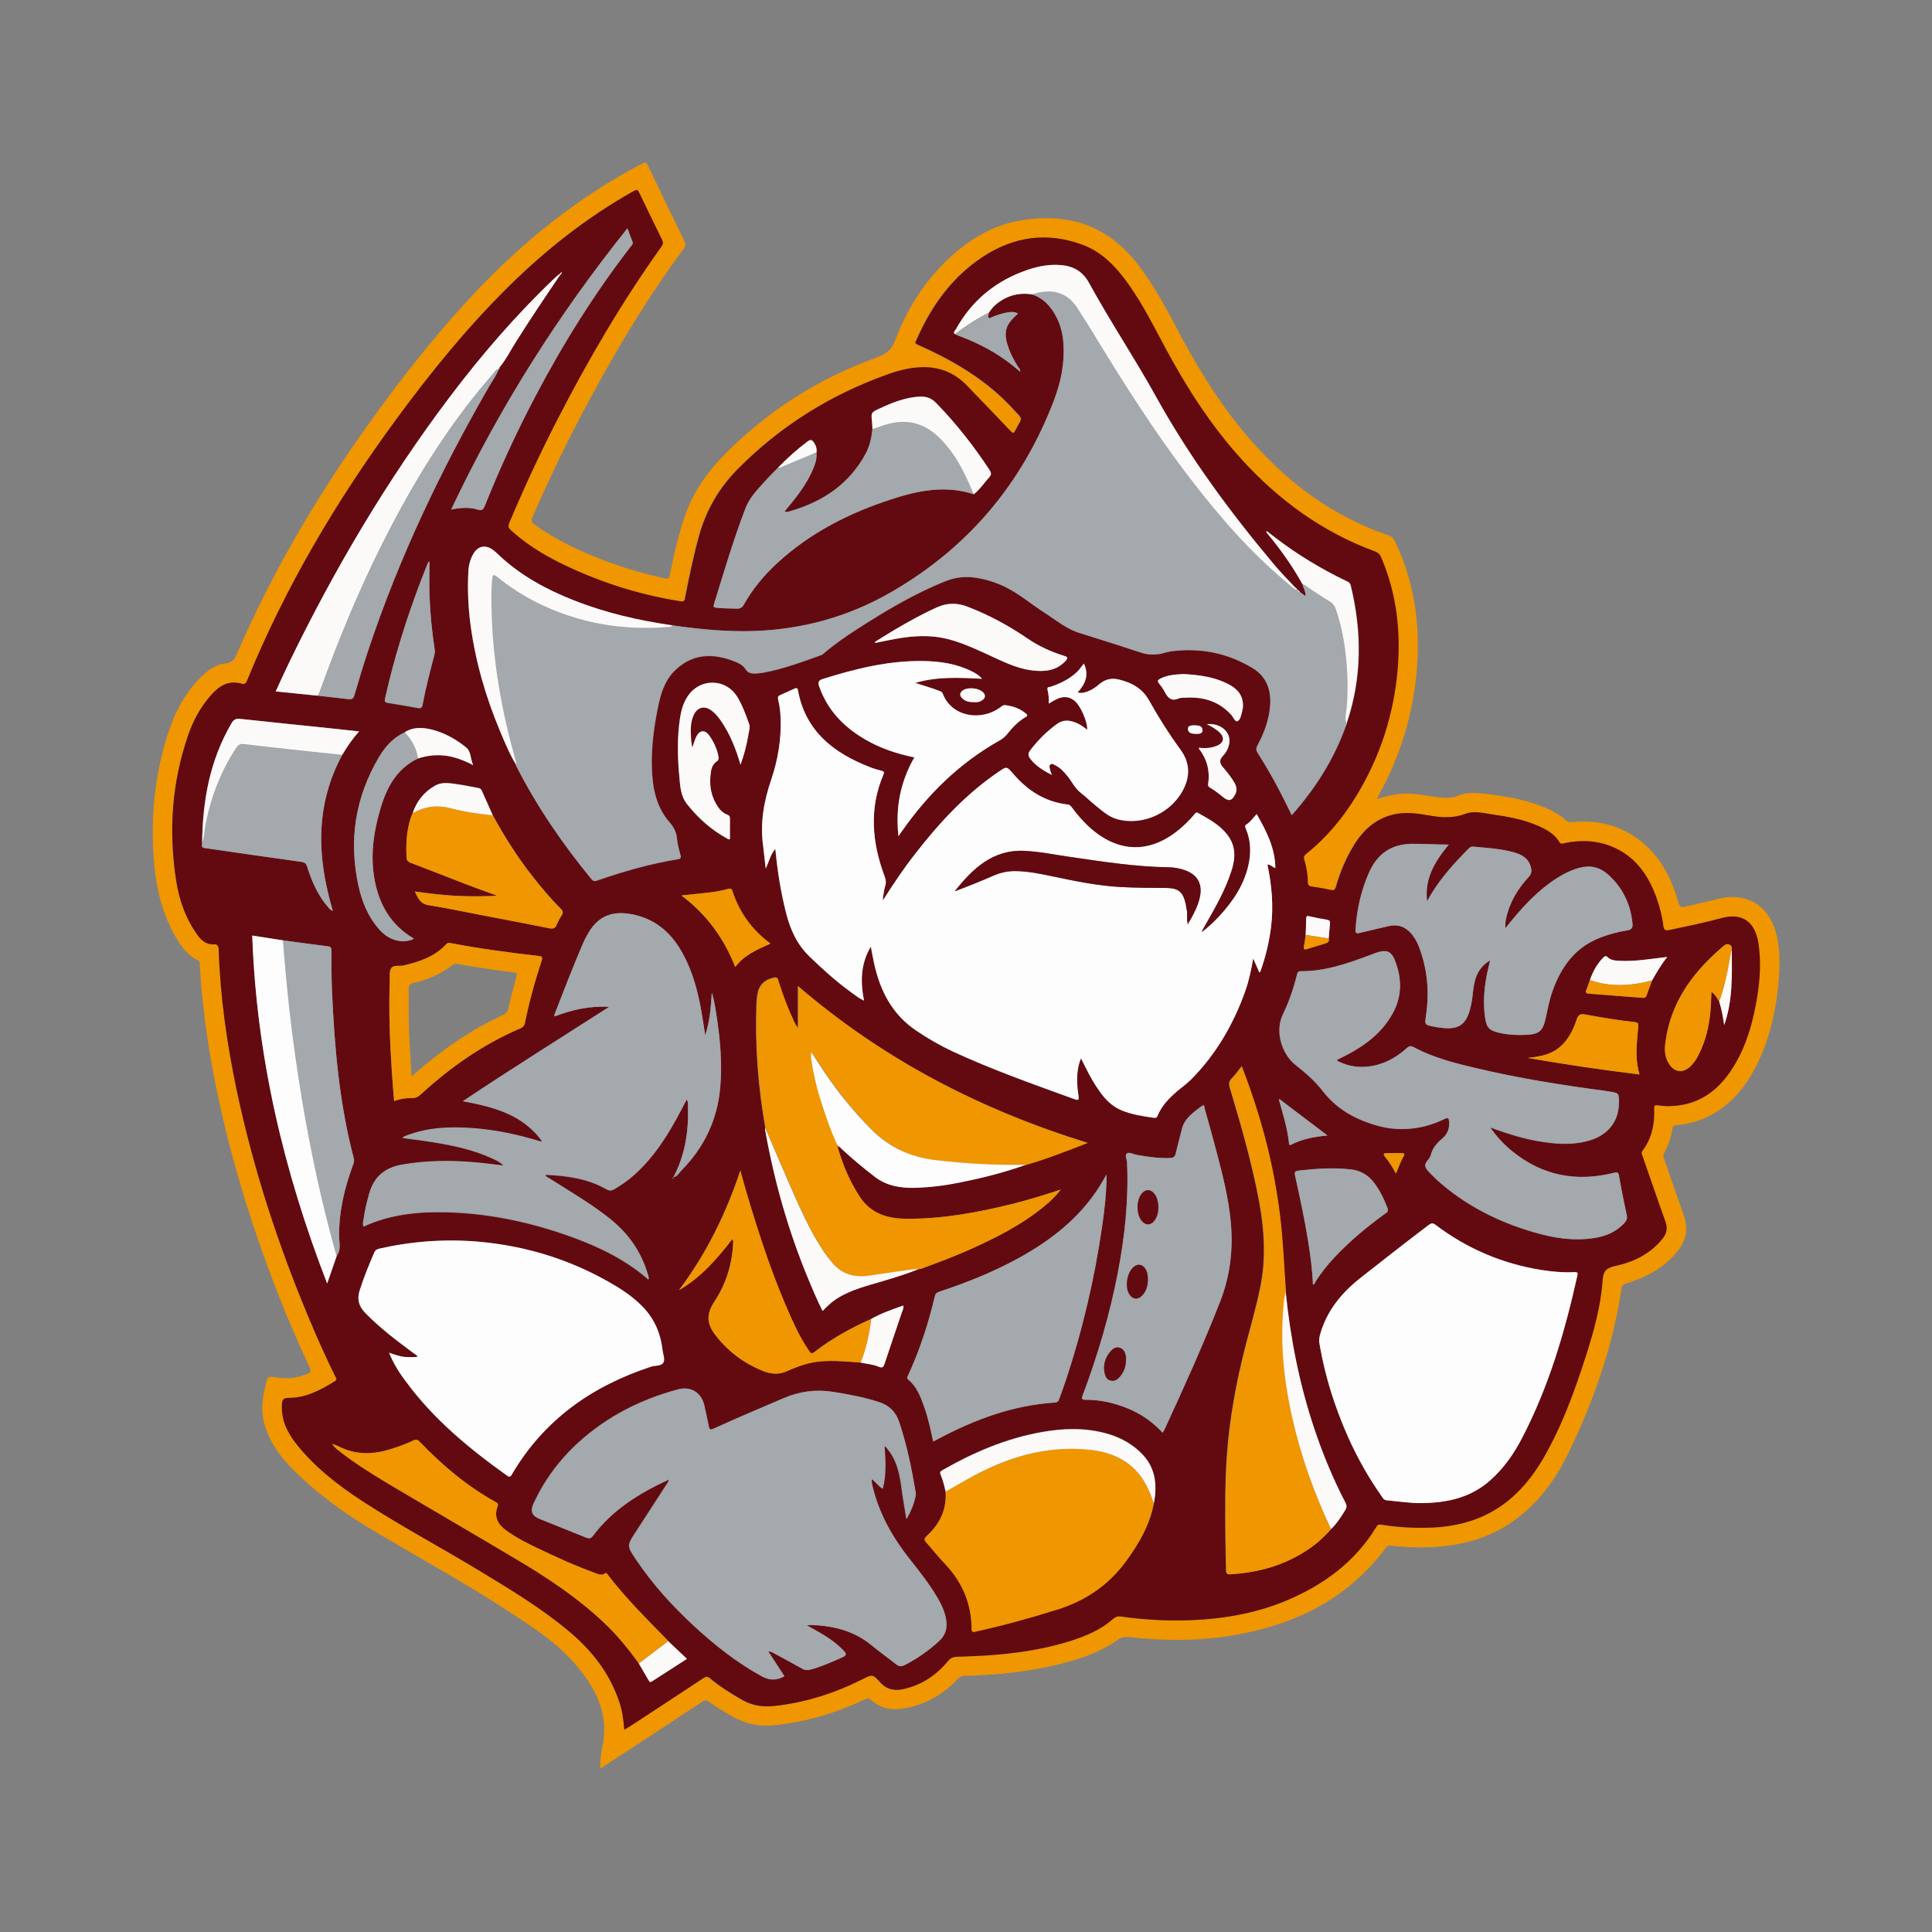 <?xml version="1.0" encoding="UTF-8"?>
<!-- Generator: Adobe Illustrator 27.1.1, SVG Export Plug-In . SVG Version: 6.00 Build 0)  -->
<svg xmlns="http://www.w3.org/2000/svg" xmlns:xlink="http://www.w3.org/1999/xlink" version="1.1" id="Layer_1" x="0px" y="0px" viewBox="0 0 1728 1728" style="enable-background:new 0 0 1728 1728;" xml:space="preserve">
<rect x="0" y="0" width="1728" height="1728" fill="#808080" stroke="none"/>
<style type="text/css">
	.st0{fill:#EF9600;}
	.st1{fill:#630A11;}
	.st2{fill:#A3A9AD;}
	.st3{fill:#FEFDFD;}
	.st4{fill:#FCF9F9;}
	.st5{fill:#8C2435;}
</style>
<g>
	<path class="st0" d="M1231.9,714.9c10.6-4.2,20.8-5.5,31.4-4.9c7.3,0.4,14.4,2,21.6,2.9c6.7,0.9,13.2,1.2,19.7-1.4   c7.9-3.2,16.4-2.4,24.6-1.4c15.6,1.8,31,4.4,45.9,9.6c9.5,3.3,18.5,7.6,26.1,14.5c1.5,1.4,3.1,1.3,4.8,1.1   c22.9-2.2,43.9,2.8,62,17.4c16.7,13.4,26.3,31.4,32.3,51.6c2.2,7.6,2.2,7.7,9.9,6c8.9-2,17.8-4.2,26.6-6.4   c24.9-6.2,45,5.6,51.7,30.4c3.6,13.5,3.5,27.3,2.5,41.1c-1.9,25-7,49.4-17.5,72.3c-9.6,20.9-22.7,38.8-43.6,49.9   c-9.5,5-19.7,7.8-30.3,8.7c-2.3,0.2-3.4,0.8-3.8,3.4c-1.2,7.6-3.6,14.9-7.4,21.7c-0.9,1.6-0.8,2.8-0.2,4.5   c5.9,16.8,11.5,33.7,17.6,50.4c4.5,12.2,2.6,22.8-5.5,32.9c-12,14.9-27.9,23.3-45.7,28.7c-3.1,0.9-4,2.4-4.4,5.2   c-7.8,51.5-24.8,100-47.5,146.7c-12,24.6-27.9,46.2-50.9,61.9c-18.1,12.4-38.4,18.9-60.1,21.2c-16.1,1.7-32.2,1.3-48.3-0.5   c-1.8-0.2-2.7,0.4-3.6,1.6c-33.8,45.7-80.7,68.9-135.4,78.4c-31.4,5.5-63,5.4-94.7,1.8c-3.6-0.4-6.5,0-9.7,2.3   c-16.7,11.9-35.9,18.1-55.6,22.7c-26.8,6.3-54.1,9-81.6,9.7c-2.5,0.1-4.2,0.8-6,2.6c-13.1,13.9-28.9,23.2-47.9,26.5   c-11,1.9-21.2,0.4-29.7-7.4c-2-1.8-3.5-1.8-5.7-0.7c-25.7,12.3-52.7,20.3-81.1,23.2c-13.5,1.4-25.9-1.3-37.6-8   c-6.9-4-13.8-8-20.3-12.8c-2.3-1.7-3.9-1.9-6.5-0.2c-27,17.9-54.1,35.6-81.2,53.3c-3.1,2.1-6.3,4.1-10,6.4   c-0.1-6.7,0.6-12.9,1.9-18.8c6.6-30.5-6.4-54.3-25.5-76c-15.9-18.1-36-31.2-55.9-44.2c-39.2-25.7-80.3-48.3-120.7-72.2   c-26.9-15.9-52.2-33.8-74.3-56c-12.1-12.2-22.1-25.7-26.3-42.9c-2.7-11.3-1.1-22.2,1.6-33.1c1.8-7.7,1.8-7.9,9.8-6.6   c9.5,1.6,18.4,0.5,27.3-3.1c3.3-1.3,3.8-2.5,2.2-5.9c-19.7-41.9-36.5-84.9-51-128.8c-15.8-47.8-28.5-96.4-37.2-146.1   c-4.9-28.1-8.4-56.3-10-84.8c-0.1-1.5,0.4-3.2-1.5-4.2c-11.2-5.5-17.3-15.7-22.8-26.1c-9.7-18.2-14.3-38-16.3-58.3   c-3.7-37.1-0.7-73.7,9.4-109.6c5.7-20.1,13.8-39.2,28-55c7.2-8,15.2-15.5,26.2-16.7c6.1-0.7,7.9-3.5,10-8.3   c32-73.7,72.5-142.7,119.4-207.9c28.5-39.7,58.7-78.1,92.1-113.8c44.2-47.1,93.8-87.1,151.2-117.1c2.7-1.4,3.7-1.3,5,1.6   c10.9,22.8,21.9,45.4,32.9,68.1c1.1,2.2,1.1,3.8-0.4,5.9c-35.9,48.4-66.2,100.2-94.1,153.5c-14.9,28.4-28.5,57.4-41.4,86.7   c-1.6,3.5-0.9,5.2,2.1,7.3c19,13.7,39.9,23.5,61.7,31.8c17.8,6.8,36,12.1,54.6,16.1c2.9,0.6,3.6,0,4.2-2.8   c3.9-18.9,8-37.7,14.6-55.9c8.4-23.1,23.3-41.6,40.8-58.4c37.6-36.3,81.3-63.1,130.4-80.7c8.3-3,12.8-7.1,15.9-15.2   c9.8-26.3,24.3-49.8,44.3-69.6c18.6-18.4,40.1-32.4,66.2-37.2c44-8.2,80.6,4.3,107.9,40.7c14.5,19.3,25.6,40.7,36.9,62   c17.7,33.2,37.6,64.8,62.4,93.2c34,38.9,74.2,68.7,123.5,85.4c3.3,1.1,4.8,3.1,6.1,6c16.9,35.5,22.3,73,19.4,112   c-3.1,41.1-14.8,79.7-34.9,115.7C1232.4,713.1,1232.3,713.6,1231.9,714.9z M558.4,1547.1c2.4-1.6,4.3-2.8,6.2-4   c21.4-14,42.8-28,64.1-42.1c2.3-1.5,3.8-1.6,6,0.2c9,7.4,18.8,13.6,28.9,19.4c9,5.1,18.5,6.4,28.6,5.3c27.8-3,53.9-11.4,78.8-23.9   c8.8-4.5,9.1-4.7,15.8,2.7c6,6.7,13,7.9,21.3,6c16.2-3.6,29-12.5,39.4-25c2.2-2.7,4.5-3.7,7.7-3.8c9.1-0.3,18.3-0.6,27.4-1.2   c24.4-1.7,48.6-5,72-12.2c14.5-4.5,28.6-9.9,40.2-20.2c2.3-2.1,4.4-2.8,7.4-2.4c24.7,3.5,49.5,4.5,74.4,2.6   c24.9-1.9,49.2-6.8,72.4-16.4c33.9-14,62.4-34.7,81.7-66.6c1.3-2.2,3-2,4.8-1.7c13.5,2.3,27.1,3,40.8,2.7   c24.4-0.5,47.2-6.1,67.3-20.5c15.5-11,27-25.5,36.4-41.8c16.6-28.7,27.9-59.7,37.9-91.1c7.1-22.2,13.3-44.6,15-67.9   c0.6-8.4,3.6-11.1,11.3-12.8c16.6-3.7,31.6-10.9,42.5-24.6c3.8-4.8,4.5-9.5,2.3-15.4c-7.1-19.7-13.8-39.5-20.7-59.2   c-0.5-1.3-0.8-2.4,0.1-3.6c8.5-11.2,11.2-24.1,10.6-37.8c-0.1-3.3,1.2-3.6,3.8-3.1c5.8,1,11.6,0.9,17.4,0.2   c21.7-2.7,37-14.9,48.5-32.7c9.9-15.3,15.8-32.3,19.7-50c4.5-20.5,7-41.3,3.9-62.3c-2.9-19.5-14.7-27.6-32.8-22.7   c-15.4,4.2-31.1,7.3-46.7,10.7c-3.6,0.8-5.1,0.1-5.6-3.8c-1.1-8.9-3.4-17.7-6.5-26.2c-7.6-20.4-19.7-36.9-40.7-45.1   c-13.4-5.2-27.2-5.5-41.1-2.6c-1.6,0.3-3.3,1.3-4.6-0.9c-4.3-7.3-11.3-11.1-18.7-14.4c-13.4-6-27.7-8.4-42.1-10.5   c-7.7-1.2-15.8-3.3-23.3-0.4c-10.7,4.1-21.3,3.4-32.2,1.5c-9.5-1.6-19-3.2-28.6-1.6c-17.8,3-30.1,13.7-39.1,28.6   c-7,11.5-12.1,23.8-15.8,36.7c-0.8,2.6-1.8,3.5-4.6,2.9c-5.7-1.2-11.4-2.3-17.1-3.1c-2.8-0.4-3.6-1.6-3.6-4.2   c0-6.7-1.2-13.3-3.1-19.7c-0.7-2.3-0.3-3.7,1.6-5.2c18.3-14.6,33-32.3,45.1-52.2c21.3-35.2,33.6-73.2,36.9-114.2   c2.8-34.1-1.3-67.3-14.9-99c-1.2-2.8-2.9-4.3-5.7-5.3c-46.9-17.2-86-45.7-119.3-82.5c-27.5-30.2-49.2-64.4-68.4-100.2   c-10-18.6-19.5-37.4-31.5-54.7c-11-15.9-23.8-30-42.5-36.9c-31.3-11.4-61-7.3-88.6,10.8c-27.1,17.8-45.4,43-58.5,72.2   c-2.6,5.7-3.3,4.9,2.8,7.7c31,13.9,59.8,31.2,83,56.6c9,9.9,7.9,6.6,2.3,17.6c-2.4,4.6-2.4,4.5-6.2,0.6   c-12.8-13.3-25.4-26.8-38.4-40c-10.5-10.7-23.2-16-38.4-15.9c-10.7,0.1-20.8,2.5-30.7,6c-51.5,18.2-96.8,46.3-135.3,85.2   c-16.5,16.7-27.9,36.2-34.3,58.8c-5.2,18.5-9,37.3-12.7,56.1c-0.5,2.6-1.1,3.7-4.1,3.3c-34.2-5.4-67.1-15.4-98.5-29.9   c-18.3-8.4-35.8-18.2-51-31.6c-5.4-4.8-5.5-4.8-2.6-11.5c13-30.3,26.9-60.2,41.9-89.6c27.6-53.7,58.1-105.7,93.2-154.9   c1.6-2.2,1.5-3.7,0.4-5.8c-6.6-13.4-13-26.9-19.6-40.4c-2.5-5.1-2.5-5.1-7.4-2.3c-40.5,23-76.7,51.5-109.8,84.1   C418,292.8,385,333.4,354,375.6c-53.4,72.7-99,149.8-133.2,233.4c-1.1,2.6-2.4,3.3-4.9,2.5c-12-3.4-20.3,2.2-27.7,10.8   c-8.8,10.2-15.2,21.7-19.6,34.2c-15,42.7-18,86.6-11.1,131.1c2.6,16.8,8,32.7,17.8,46.9c3.9,5.7,8.3,10.4,16.1,10.1   c3-0.1,4,1.5,4.1,4.6c1.5,42.1,7.3,83.6,15.9,124.8c14.8,70.4,37,138.5,64.8,204.9c7.4,17.5,15.1,34.9,23.5,52   c0.7,1.5,2.2,3-0.2,4.4c-12.8,8-26.1,15-41.6,15c-4.7,0-5.6,1.7-5.8,5.7c-0.8,13.4,4.5,24.8,12.4,34.9   c16.5,21.1,37.5,37.3,59.7,51.8c33.6,21.9,69.1,40.7,103.4,61.5c27.6,16.7,55.3,33.3,80.2,54c20.8,17.3,37.2,37.9,46,63.9   C556.6,1530,557.7,1538.2,558.4,1547.1z"></path>
	<path class="st1" d="M558.4,1547.1c-0.8-8.9-1.8-17.1-4.5-25c-8.7-26.1-25.1-46.7-46-63.9c-24.9-20.7-52.6-37.3-80.2-54   c-34.3-20.8-69.8-39.6-103.4-61.5c-22.2-14.5-43.2-30.7-59.7-51.8c-8-10.2-13.2-21.5-12.4-34.9c0.2-3.9,1.2-5.7,5.8-5.7   c15.6,0.1,28.8-7,41.6-15c2.4-1.5,0.9-3,0.2-4.4c-8.4-17.1-16.2-34.4-23.5-52c-27.8-66.3-50-134.4-64.8-204.9   c-8.6-41.2-14.5-82.7-15.9-124.8c-0.1-3.1-1.2-4.8-4.1-4.6c-7.8,0.4-12.2-4.3-16.1-10.1c-9.8-14.2-15.2-30.1-17.8-46.9   c-6.9-44.5-3.9-88.4,11.1-131.1c4.4-12.5,10.8-24.1,19.6-34.2c7.4-8.6,15.8-14.2,27.7-10.8c2.5,0.7,3.8,0.1,4.9-2.5   C255,525.4,300.7,448.3,354,375.6c31-42.3,64-82.9,101.4-119.7c33.1-32.6,69.3-61.2,109.8-84.1c4.9-2.8,5-2.8,7.4,2.3   c6.5,13.5,13,27,19.6,40.4c1,2.1,1.1,3.7-0.4,5.8c-35.2,49.2-65.6,101.2-93.2,154.9c-15.1,29.3-29,59.2-41.9,89.6   c-2.9,6.7-2.8,6.7,2.6,11.5c15.2,13.4,32.7,23.2,51,31.6c31.4,14.5,64.3,24.5,98.5,29.9c3,0.5,3.6-0.6,4.1-3.3   c3.7-18.8,7.5-37.6,12.7-56.1c6.4-22.6,17.8-42.1,34.3-58.8c38.5-39,83.8-67,135.3-85.2c9.9-3.5,20-5.9,30.7-6   c15.1-0.1,27.9,5.2,38.4,15.9c12.9,13.2,25.6,26.6,38.4,40c3.8,3.9,3.8,4,6.2-0.6c5.6-11,6.8-7.6-2.3-17.6   c-23.1-25.4-52-42.7-83-56.6c-6.2-2.8-5.4-2-2.8-7.7c13.1-29.2,31.4-54.4,58.5-72.2c27.6-18.1,57.4-22.3,88.6-10.8   c18.7,6.8,31.4,21,42.5,36.9c12.1,17.3,21.6,36.2,31.5,54.7c19.2,35.9,41,70,68.4,100.2c33.4,36.8,72.5,65.3,119.3,82.5   c2.8,1,4.5,2.5,5.7,5.3c13.6,31.7,17.6,64.8,14.9,99c-3.3,41-15.6,79.1-36.9,114.2c-12.1,19.9-26.8,37.6-45.1,52.2   c-1.9,1.5-2.3,2.9-1.6,5.2c1.9,6.4,3.1,13,3.1,19.7c0,2.7,0.8,3.9,3.6,4.2c5.7,0.8,11.5,1.8,17.1,3.1c2.8,0.6,3.8-0.3,4.6-2.9   c3.7-12.9,8.8-25.2,15.8-36.7c9.1-15,21.4-25.7,39.1-28.6c9.6-1.6,19.1,0,28.6,1.6c10.8,1.9,21.4,2.6,32.2-1.5   c7.5-2.9,15.6-0.8,23.3,0.4c14.4,2.1,28.7,4.5,42.1,10.5c7.3,3.3,14.4,7.1,18.7,14.4c1.3,2.2,3,1.2,4.6,0.9   c14-2.9,27.7-2.6,41.1,2.6c21.1,8.2,33.1,24.7,40.7,45.1c3.1,8.5,5.4,17.2,6.5,26.2c0.5,3.9,1.9,4.6,5.6,3.8   c15.6-3.3,31.3-6.5,46.7-10.7c18.1-4.9,29.9,3.2,32.8,22.7c3.1,21,0.6,41.8-3.9,62.3c-3.9,17.7-9.7,34.7-19.7,50   c-11.5,17.8-26.8,30-48.5,32.7c-5.8,0.7-11.6,0.8-17.4-0.2c-2.6-0.4-4-0.1-3.8,3.1c0.6,13.7-2.1,26.6-10.6,37.8   c-1,1.3-0.6,2.4-0.1,3.6c6.9,19.7,13.6,39.6,20.7,59.2c2.1,5.9,1.5,10.6-2.3,15.4c-11,13.8-25.9,21-42.5,24.6   c-7.8,1.7-10.7,4.5-11.3,12.8c-1.6,23.3-7.9,45.7-15,67.9c-10.1,31.4-21.3,62.4-37.9,91.1c-9.4,16.3-21,30.7-36.4,41.8   c-20.1,14.4-42.9,20-67.3,20.5c-13.7,0.3-27.3-0.5-40.8-2.7c-1.8-0.3-3.5-0.5-4.8,1.7c-19.3,31.9-47.9,52.6-81.7,66.6   c-23.2,9.6-47.4,14.5-72.4,16.4c-24.9,1.9-49.7,0.9-74.4-2.6c-2.9-0.4-5,0.3-7.4,2.4c-11.6,10.2-25.7,15.7-40.2,20.2   c-23.5,7.2-47.6,10.5-72,12.2c-9.1,0.6-18.3,0.9-27.4,1.2c-3.2,0.1-5.5,1.1-7.7,3.8c-10.4,12.5-23.2,21.3-39.4,25   c-8.3,1.9-15.3,0.7-21.3-6c-6.7-7.4-7-7.1-15.8-2.7c-24.9,12.5-51,20.9-78.8,23.9c-10.1,1.1-19.5-0.2-28.6-5.3   c-10.1-5.8-20-11.9-28.9-19.4c-2.2-1.8-3.7-1.7-6-0.2c-21.3,14.1-42.7,28.1-64.1,42.1C562.8,1544.4,560.9,1545.6,558.4,1547.1z    M1160.9,528.5c0.3-0.9-0.1-1.2-1-1l0.1,0.1c0.2-1.3-1-1.6-1.6-2.3c-6.1-6.6-12.5-13-18.3-19.9c-39.4-46.9-75.7-95.9-105.5-149.7   c-19.3-34.8-41.4-67.9-60.5-102.8c-5.5-10-13.9-14.8-24.9-15.8c-12.3-1.1-24,1.8-35.3,6.2c-25.7,10-45.4,27-58.8,51.2   c-0.7,1.2-2.6,2.6-0.9,4.4c1.5,0.6,2.9,1.3,4.4,1.9c17,6.4,32.8,14.7,47,26.1c2.2,1.8,4.4,3.6,6.8,5.6c0.3-2.2-1-3.1-1.8-4.2   c-3.3-5.2-6.2-10.5-8.3-16.2c-5.3-14.3-3.6-21.2,7.7-31.1c0.1-0.1,0-0.3,0-0.8c-2.4-1.1-5-1.3-7.8-0.9c-5.4,0.8-10.4,2.4-15.4,4.5   c-0.9,0.4-1.8,1.3-2.7,0.5c-0.8-0.8-0.2-1.9,0-2.9c0.1-0.6,0.3-1.1,0.5-1.7c1.7-2.5,3.4-4.9,5.8-6.9c9.5-8.2,20.4-11.4,32.9-9.4   c10.6,3.6,17.3,11.4,22.1,21c3.6,7.2,5.4,15,5.9,23.1c1.1,17.6-2.4,34.5-8.5,50.7c-28.2,74-76.3,131.4-144.9,171.1   c-38.4,22.3-80.1,33.9-124.5,35.2c-24.2,0.7-48.1-1.7-72-5.1c-30.1-4.3-59.5-11.1-87.9-22.2c-24.5-9.6-47.4-21.9-66.7-40   c-2.1-2-4.2-4.1-6.6-5.7c-6.4-4.3-12.8-2.8-16.7,3.8c-3,4.9-4.3,10.5-4.6,16.2c-0.9,16-0.2,31.9,2,47.8c4.4,32.6,13.5,64,26.2,94.4   c4.4,10.4,8.6,20.8,14.5,30.5c0,0,0-0.1,0-0.1c0.1,0.3,0.1,0.7,0.2,1c18.5,36.4,41.5,69.9,67.4,101.4c1.5,1.9,2.9,1.8,4.9,1.2   c23.6-8.2,47.6-15.1,72.3-19.1c2.5-0.4,2.9-1.3,2.3-3.8c-1.3-4.7-2.7-9.6-3.1-14.5c-0.5-5.9-2.8-10.3-6.7-14.8   c-12.1-13.8-15.3-31-15.8-48.7c-0.6-19.6,2.2-38.8,6.3-57.9c2.5-11.7,6.9-22.7,16.1-30.8c15.2-13.5,32.5-13.6,50.6-6.8   c4.2,1.6,8.6,3.6,11,7.5c2.1,3.4,5,3.6,8.1,3.7c2.6,0,5.2-0.4,7.8-0.8c17.7-3.2,34.4-9.6,51.2-15.5c0.9-0.3,1.8-1,2.6-1.6   c9.3-8.1,19.5-15.1,29.9-21.8c25.4-16.4,51.3-31.9,79.6-43.1c8.4-3.3,16.9-4.2,25.7-3c8.8,1.2,17.3,3.8,25.4,7.5   c13.6,6.3,24.8,16.2,37.2,24.1c10.1,6.5,19.3,14.4,31.2,18c18.4,5.7,36.8,11.6,55.2,17.6c5.6,1.8,11.1,1.9,16.8,1   c3.1-0.6,6.2-1.7,9.3-2.2c26.3-3.5,51,1.3,73.6,15.1c12.1,7.4,16.4,19.2,15.5,32.9c-0.8,13-5.4,24.9-11.4,36.3   c-1.4,2.6-1.2,4.3,0.3,6.7c6.8,10.6,13.2,21.6,19,32.8c3.9,7.4,7.5,14.9,11.4,22.7c20.9-23.7,37.5-49.6,48.1-79.1   c0.1-0.4,0.1-0.7,0.2-1.1c0.6-0.4,0.8-0.8,0.7-1.5c14-41,13.9-82.3,3.8-124c-0.6-2.3-2-2.9-3.7-3.7c-22.5-10.7-43.6-23.6-63.5-38.7   c-2.6-1.9-5.1-3.9-8-6.2c0.1,1,0,1.3,0.1,1.5c12,14.5,22.9,29.6,32,46.1c0.5,3.5,3,6.5,2.7,10.8c-1.6-1.2-2.8-2-3.9-2.8   c-0.4-0.3-0.9-0.6-1.3-0.9l0.1,0c-0.4-0.6-0.6-1.6-1.8-1.1L1160.9,528.5z M501.5,245.4c0.3-0.7,1.5-1,0.8-2.1c-0.5,0.5-1,1-1.4,1.4   c-0.4,0.4-0.9,0.8-1.3,1.1c-1.1,0.9-2.2,1.8-3.3,2.8c-34.4,32.8-65.4,68.6-94,106.5c-55.8,73.8-102.6,153-143,236.2   c-4.3,8.8-8.3,17.7-12.6,27.1c12.8,1.3,24.9,2.6,37.1,3.8c9.4,1,18.7,1.9,28.1,3.1c3.4,0.4,4.4-0.8,5.3-3.9   c4-13.7,8.1-27.3,12.6-40.8c27.6-82.6,64.8-160.7,108.3-235.9c2.7-4.7,6.1-9.2,8-14.4l0,0c0.9-0.3,1.2-1,0.9-1.9   c5.7-6.8,9.6-14.8,14.3-22.2c12.6-20.1,25.8-39.8,39.2-59.4C500.7,246.4,501.1,245.9,501.5,245.4z M1188.4,839.4   c0.4-4.3,0.6-8.7,1.1-13c0.2-2.2-0.1-3.4-2.7-3.8c-5.3-0.8-10.5-2-15.8-3.1c-1.8-0.4-2.7-0.3-2.7,1.9c0,4.9-0.3,9.8-0.5,14.8   c-0.5,3.4-0.9,6.9-1.6,10.2c-0.6,2.8,0.7,3,2.7,2.4c5.6-1.7,11.3-3.5,16.9-5.2C1188.1,842.9,1189,841.7,1188.4,839.4z    M1072.7,668.8c-0.1,0-0.3,0.1-0.4,0.1c0,0,0,0.2,0.1,0.3c0.1-0.2,0.2-0.4,0.3-0.6c-0.4,0.5-0.4,1.1,0,1.6   c7.1,9.2,9.5,19.7,7.9,31.1c-0.3,1.9,0.7,2.6,2,3.4c4.1,2.3,7.7,5.2,11.3,8.2c5,4.1,7.8,3.5,10.9-2.4c1.9-3.6,1.2-7-0.7-10.4   c-2.9-5.1-6.6-9.6-10.4-14c-3-3.5-3.2-6.5,0-9.9c3-3.2,5-7.1,5.8-11.5c1.6-10-8.1-18.3-20.1-17c2,1.1,3.8,2,5.5,3   c1.8,1.2,3.7,2.3,5.3,3.8c5.6,5,4.6,10.2-2.5,12.8C1082.9,669,1077.8,669.4,1072.7,668.8z M1422,876.6c-1,2.9-1.9,5.8-3.1,8.6   c-1.1,2.6,0,3.3,2.4,3.5c15.9,1.2,31.9,2.5,47.8,3.7c1.7,0.1,2.9-0.1,3.6-2.1c1.5-4.5,3.3-9,5-13.5c4-7,8-14,13.5-20.9   c-15.2,1.8-29.3,4.3-43.8,3.4c-3.4-0.2-6.8-0.6-9.3-3c-1.9-1.9-2.9-1-4.2,0.3C1428.2,862.3,1424.6,869.2,1422,876.6z M1549,849.1   c0.4-2-0.3-3.5-2.1-4.3c-1.9-0.9-3.6-0.2-5.2,1.1c-7.8,6.6-15.1,13.6-21.8,21.3c-16.8,19.3-27.7,41.4-30.5,67.1   c-0.7,6.2,0.1,12.2,3.7,17.5c4.9,7.2,12.2,8,18.6,2.1c3.1-2.9,5.5-6.4,7.4-10.2c6.3-12.3,9.5-25.5,10.8-39.2   c0.5-5.7,0.6-11.4,0.9-17.4c3.7,2.3,5,5.8,7,8.7c2.1,6.8,3.4,13.7,4.4,20.8C1550,894.8,1549.1,871.9,1549,849.1z M373.8,678.4   c10.1-3.4,20.4-4,30.8-1.4c6.1,1.5,11.9,3.9,18.6,7.3c-2.7-5.9-1.7-12-6.2-15.7c-8.8-7.2-18.7-12.8-29.8-15.8   c-8.6-2.3-17.1-2.9-25.2,2.1c-10.1,4.7-17.4,12.7-22.9,22c-21.4,36.1-27.3,74.8-18.3,115.7c3.1,14.2,8.6,27.4,18.4,38.5   c8.8,10,21,13.3,31.1,8.4c-0.5-0.3-0.8-0.6-1.2-0.8c-18.3-11-28.6-27.6-33.2-48c-5.2-22.7-2.2-45.1,4.3-67.1   C345.7,704.6,354.6,687.6,373.8,678.4z M369.1,727.3c-0.6,1.6-1.4,3.2-1.9,4.8c-3.5,11.2-4.1,22.8-3.5,34.5c0.1,2.7,1,4,3.6,5   c16.1,6.1,32.2,12.6,48.3,18.7c9.7,3.7,19.5,7.2,29.2,10.8c-12.2,0.6-24.3,0.7-36.5,0.1c-12.2-0.7-24.3-2.1-37.2-3.9   c2.9,6.2,4.9,11,12.1,12.2c18.5,3,36.8,6.9,55.2,10.4c17.7,3.4,35.4,6.7,53,10.3c3.5,0.7,5.4,0,6.7-3.4c1.1-2.8,2.6-5.5,4.3-8.1   c1.6-2.4,1.2-4-0.8-6c-9.1-9-17.3-18.8-25.2-28.9c-13.5-17.2-25.1-35.6-35.6-54.7c-3.3-7.4-6.6-14.8-9.8-22.2   c-0.7-1.5-1.7-2-3.3-2.3c-6-1-11.9-2.4-17.9-3.2c-6.8-0.9-13.8-2.6-20.4,1.1C379.2,708.3,372.8,716.6,369.1,727.3z M301.2,1123.1   c4-5.3,2.2-11.4,2.1-17.2c-0.3-22,4.7-42.9,12.2-63.4c0.8-2.2,1.6-4.2,0.9-6.7c-13-49.3-17.3-99.8-19.5-150.5   c-0.5-11.6-0.4-23.2-0.5-34.9c0-2-0.1-3.7-2.7-4c-13.5-1.7-27.1-3.6-40.6-5.4c-8.9-1.4-17.8-2.8-27.4-4.3   c3.8,108,28.2,211.1,67,311.2C295.5,1139.7,298.4,1131.4,301.2,1123.1z M769.8,1218.7c5.4,1.2,11,1.5,16,3.7   c3.4,1.5,4.3,0.3,5.3-2.7c5.1-15.4,10.4-30.7,15.5-46c0.6-1.8,1.8-3.6,1.2-6c-9.9,3.4-19.6,6.9-28.6,11.9   c-17.9,8-35.1,17.4-50.7,29.5c-2.2,1.7-3.2,1.6-4.7-0.6c-4.9-7.1-9.1-14.6-12.7-22.3c-18.6-39.5-32.2-80.9-44.4-122.8   c-1.5-5.1-2.9-10.3-4.6-16.5c-13,39.2-30.7,74.8-54.9,107c19.5-11.4,33.9-28,47.7-45.6c0.5,0.7,0.7,0.9,0.7,1.1   c0.1,0.6,0.1,1.2,0.1,1.7c-0.8,19-6.1,36.6-16.5,52.5c-7.7,11.8-7.5,20.1,1.1,31.1c11.1,14.2,25,24.5,41.7,31.3   c7.5,3,14.4,3.7,22.1,0.2c9.6-4.3,19.6-7.9,30.4-8.7C746.4,1216.7,758,1217.8,769.8,1218.7z M571.4,1487.9c3,5.1,6,10.2,8.9,15.3   c0.7,1.3,1.4,1.6,2.7,0.7c10.4-6.7,20.8-13.4,31.4-20.2c-5.8-5.5-11.2-10.6-16.7-15.8c-0.3-0.3-0.5-0.7-0.8-1   c-18.5-18.9-37.3-37.5-53.4-58.6c-0.6-0.8-1.1-1.9-2.4-1c-2.8,2-5.6,0.8-8.3-0.2c-17.5-6.3-34.4-14-51.2-22   c-10-4.8-19.8-9.7-28.8-16.2c-7.5-5.4-11.1-12.2-7.8-21.4c0.8-2.1,0.2-3.1-1.7-4.1c-25.7-14.2-47.8-32.9-68-54   c-1.8-1.9-3.2-2.2-5.5-1.1c-6.5,3.2-13.4,5.6-20.3,7.8c-15.5,4.9-30.8,5.5-45.7-2c-2.2-1.1-4.5-1.8-6.7-2.7c1.4,2.2,3.1,3.9,5,5.4   c14.3,11.3,29.6,21,45.2,30.3c39.1,23.2,78.4,46,117.5,69.3c26.5,15.8,52,33,74.6,54.2C551.5,1461.9,561.9,1474.5,571.4,1487.9z    M180.8,754.6c-1.2,4,1.9,3.8,4.2,4.1c28.2,4.1,56.4,8.2,84.6,12.1c3.2,0.4,4.4,1.7,5.2,4.5c4.1,13.3,9.6,25.9,19,36.4   c1,1.1,1.8,2.5,3.9,2.8c-14.4-47.8-15.9-94.4,8.4-139.4c4.3-7.2,8.9-14.2,15.2-20.9c-8.4-0.9-16.1-1.8-23.9-2.6   c-27.4-2.9-54.8-5.7-82.2-8.6c-3.7-0.4-6,0.3-8,3.8C187.6,680.2,181.1,716.7,180.8,754.6z M695.6,418.6c-2.8,2.8-5.6,5.4-8.2,8.3   c-7.7,8.7-16.4,16.6-20.7,27.8c-10.8,28-19.2,56.9-28.1,85.6c-0.8,2.4-0.1,2.9,2.2,3.2c6.1,0.6,12.2,0.7,18.3,0.8   c2.9,0.1,4.6-0.8,6.2-3.6c7.8-13.9,17.9-26.1,29.6-36.9c29.6-27.3,64.7-45,102.6-57.4c24-7.8,48.4-12.7,73.4-4.4   c5.6-4.3,9.3-10.2,13.9-15.3c2-2.2,1.9-3.9,0.3-6.4c-14.1-21.4-29.8-41.5-47.7-59.9c-4.4-4.5-9.2-6.1-15.2-5.8   c-12.5,0.8-24,5.3-35.2,10.5c-8,3.7-8,3.8-7,12.4c0.2,2,0.2,4.1,0.3,6.1c-0.9,7.5-2.3,14.9-5.9,21.7c-14.6,27.3-38,43.1-67.1,51.6   c-1.6,0.5-3.4,1.4-5.6,0.4c1.6-1.9,3-3.6,4.3-5.3c7.6-9.2,14.7-18.7,19.8-29.6c2.6-5.7,5.1-11.4,4.4-17.9c0.5-3.4-0.6-6.3-2.5-9   c-1.5-2.1-2.9-2.7-5.3-0.9C712.9,401.9,703.9,409.9,695.6,418.6z M1190.5,1367.6c5.2-4.9,9-11,12.7-17c1.5-2.4,1.4-4.3,0.1-6.8   c-11.1-21.4-20.3-43.6-27.9-66.4c-13.3-39.8-21.3-80.6-25.5-122.3c-0.2-2.9-0.4-5.8-0.6-8.7c-1.3-19.6-2.2-39.2-4.6-58.6   c-4.8-39.9-14.3-78.8-27.8-116.7c-2-5.7-4.2-11.3-6.5-17.5c-3.2,4-5.6,7.7-8.7,10.7c-2.9,2.8-2.8,5.3-1.8,8.8   c10.1,33.8,19.9,67.7,26.3,102.4c4.5,24.6,6,49.3,1.2,74.1c-3.5,18.3-8.8,36.1-13.5,54.1c-8.4,32.7-14.5,65.8-16.8,99.5   c-1.7,24.5-1.4,49.1-1.2,73.7c0.1,9.3,0.4,18.6,0.6,27.9c0,2.6,1.1,3.4,3.7,3.2c17.4-1.1,34.3-4.4,50.2-11.5   C1166,1389.8,1179.6,1380.6,1190.5,1367.6z M845.8,1333.9c1.2,16.2-5.2,29.1-16.9,39.8c-2.1,2-2.6,3.3-0.5,5.6   c5.6,6.3,10.8,13,16.6,19c15.7,16.4,24,35.8,24.1,58.5c0,3.4,1.7,2.8,3.9,2.3c24.4-5.4,48.4-12,72.3-19.5   c25.5-7.9,46.2-21.9,62-43.5c11.5-15.8,21.1-32.3,24.8-51.8c3.4-17.7,1-33.8-13.1-46.6c-8.7-7.9-19.1-13.1-30.4-16.1   c-18.9-5-37.9-4.3-56.9-0.9c-31.9,5.7-61.2,18.2-89.1,34.3c-1.5,0.9-1.9,1.7-1.2,3.4C843.3,1323.5,844.6,1328.7,845.8,1333.9z    M684.4,1008.8c0,0.4-0.1,0.9,0,1.3c8.1,46.3,20.9,91.2,39,134.6c3.9,9.3,7.8,18.6,12.5,27.9c1.6-1.6,2.9-3,4.3-4.3   c10.9-10.6,24.9-15.1,39-19.3c14.3-4.2,28.6-8.2,42.5-13.8c0.7-0.1,1.5-0.1,2.1-0.4c14-5.2,28-10.4,41.7-16.4   c24.4-10.8,48.1-22.6,68.8-39.8c5-4.1,9.7-8.5,14.4-14.6c-15.3,5-29.6,9.4-44.1,13c-30.7,7.5-61.6,13.2-93.4,13.1   c-17.4-0.1-32.3-4.3-42.4-19.9c-8.7-13.3-14.7-27.7-19.2-42.7c-0.2-0.8-0.7-1.7,0-2.5c1.6,0.6,2.5,1.9,3.7,2.9   c9.4,8.7,19.2,16.9,29.3,24.6c10.6,8.1,22.7,9.9,35.4,9.7c13.9-0.3,27.8-2.1,41.4-4.9c19.7-4,39.2-8.9,58.2-15.7   c18.4-5.4,36.3-12.3,54.9-19.6c-95.9-29.7-182.6-74.5-259-140.2c0,13.2,0,25.3,0,37.4c-1.6-1.7-2.5-3.5-3.4-5.4   c-5.6-11.8-10.2-24-14.1-36.5c-0.5-1.7-0.6-3.7-3.6-3.1c-9,1.9-13.9,6.7-15.2,15.6c-0.4,2.7-0.7,5.5-0.8,8.2   C675.1,935.3,677.9,972.2,684.4,1008.8z M602,1053c3.8-0.4,5.2-3.9,7.5-6.2c20.6-20.8,32.3-45.8,34.7-75.1   c1.7-21-0.1-41.8-3.3-62.5c-1.1-7.2-2.1-14.4-4.3-21.4c-0.8,12.5-1.5,25-5.9,38.2c-1.6-9.6-2.7-17.9-4.3-26.1   c-3.6-18.5-8.9-36.4-19.1-52.5c-10-15.7-23.6-26.1-42.2-29.6c-18.5-3.6-31,2.1-40,18.6c-1.4,2.6-2.7,5.1-3.9,7.8   c-8.9,20.7-17,41.7-25.1,62.7c-0.2,0.6-0.7,1.3,0.1,2.2c15.2-5.9,30.9-9.5,48.6-8.5c-44.1,28.3-87.5,55.4-130.9,84.4   c28,5.1,53.7,12.1,70.9,35.9c-1,0.2-1.9,0.1-2.7-0.1c-19.5-6-39.4-10.1-59.8-11.6c-19.7-1.4-39.2-0.7-58,6.4   c-1.5,0.6-3.3,0.7-4.2,2.4c9.3,1.3,18.4,2.3,27.4,3.8c18.2,3,36.3,6.7,53.1,14.7c3.3,1.5,6.7,3,9.7,6.2c-9.1-1.1-17.4-2.2-25.8-2.9   c-21.8-1.9-43.5-1.7-65.1,2.1c-15.5,2.7-25.1,10.9-29.3,26c-2,7-3.8,14-4.7,21.2c-0.3,2.6-1.4,5.2-0.4,8.2   c23.7-11,48.7-13.5,74.2-12.9c35.7,0.9,70.4,7.8,104.1,19.3c25.3,8.6,49.5,19.3,70.7,36c2,1.6,3.9,3.2,5.9,4.9   c0.6-1.5,0-2.4-0.2-3.4c-5.8-20.7-17.4-37.5-34.2-50.9c-17.3-13.8-36.5-24.9-55.1-36.7c-1-0.6-2.6-0.8-2.5-2.7   c19.1,0.8,37.7,3.4,54.6,13c2.5,1.4,4.4,1.3,6.7,0c6.8-3.9,13.2-8.4,19-13.8c17.8-16.3,30.2-36.3,41.2-57.5c1.5-2.9,3-5.7,4.7-8.9   c1.4,1.8,1.1,3.3,1.1,4.7c1,22.7-2.3,44.6-13.1,65c-0.2,0.3-0.4,0.6-0.6,0.9c0.2,0.1,0.5,0.2,0.5,0.1   C602.4,1053.8,602.9,1053.3,602,1053z M789.7,805.3c0-1.9-0.1-2.5,0-3c0.6-3.3,1.1-6.6,2-9.8c0.9-2.8,0.6-5.3-0.4-8   c-11.4-30.4-14.3-60.9-1.2-91.6c0.9-2,0.5-2.7-1.6-3.3c-3.6-1-7.3-2.1-10.8-3.4c-32.3-12.7-57.4-32.2-64.1-68.7   c-0.4-2.1-1.6-2.1-3.1-1.4c-4.2,1.9-8.4,3.9-12.7,5.7c-1.9,0.8-2.4,2-1.9,4.1c1.3,5.2,1.9,10.6,2.2,15.9   c0.8,19.1-2.3,37.7-8.4,55.7c-6.5,19.1-10,38.4-7.3,58.6c0.9,6.6,1.5,13.2,2.4,21c3-6.6,4.2-12.5,8.6-17.7c1.9,20,5,39.2,9.8,58   c3.8,14.6,9.8,27.7,20.9,38.4c11.7,11.3,23.8,22.2,37,31.8c3.6,2.6,7,5.4,11.6,7.5c-3.3-16.9-3.1-32.9,6.1-48.3   c1.1,5.7,2,10.7,3.1,15.7c5.4,24.2,16.2,45,37.3,59.3c10.4,7,21.2,13.3,32.5,18.6c34.9,16.2,71.1,29,107.2,42.1   c6.2,2.2,6.2,2.2,5.4-4c-0.2-1.6-0.5-3.2-0.6-4.7c-0.7-8.9-0.8-17.8,3.1-27.1c1.4,2.9,2.5,5,3.6,7.2c3.9,8,8.2,15.7,13.4,22.9   c4.9,6.8,10.7,12.7,18.5,16.1c9.4,4.1,19.5,5.5,29.5,7c1.4,0.2,2.6,0.2,3.4-1.7c3.8-9.2,10.6-16.2,18.1-22.5c4-3.4,8.3-6.5,12-10.1   c22.3-22.4,37.7-49.1,48.3-78.7c3.3-9.2,5.3-18.7,7.2-29.5c2.2,4.9,3.8,8.7,5.5,12.5c1.1-0.5,1.1-1.4,1.4-2.2c4.3-12.4,7.3-25,9-38   c2.4-18.9,0.8-37.6-3.2-56.3c3-0.1,4.5,2.5,7.1,3.1c-0.2-18.1-8.1-33.1-16.7-48.2c-3.2,3.5-5.5,7.1-9.2,9.3   c-1.7,1.1-1.1,2.2-0.5,3.7c4.6,10.8,4.8,22,2.2,33.3c-4.2,17.8-14.1,32.3-26.3,45.4c-4.8,5.1-9.8,10-15.6,14.1   c0.9-2.3,2.1-4.4,3.3-6.5c9.2-15.9,18.4-31.9,23.9-49.7c3.5-11.1,3.5-21.6-4.2-31.3c-7-8.9-16.6-14-26-19.3   c-1.9-1.1-2.6,0.4-3.5,1.5c-4.3,5.1-9.1,9.8-14.3,14c-22.6,18.4-47.2,20-69.8,4.8c-10-6.7-18-15.6-25.2-25.1   c-1.1-1.4-1.9-2.6-4-2.8c-20.2-2.3-35.8-12.6-48.8-27.7c-5.5-6.4-5.5-6.5-12.6-1.7c-29.2,19.9-52.8,45.4-74.4,73   C808.7,776.2,799.4,790,789.7,805.3z M598.6,1323.2c-0.5,0.9-0.9,1.7-1.4,2.5c-9.5,14.8-19.1,29.6-28.7,44.3   c-8,12.4-8.2,12.4,0.2,24.9c14.9,22.2,32.8,41.9,52.4,59.9c18.3,16.9,37.8,32.2,59.7,44.3c7,3.8,13.4,4,20.5,0.1   c-4.8-7.4-9.7-14.9-14.5-22.3c2.1,0.1,3.6,0.8,5,1.6c8.6,4.6,17.1,9.2,25.6,14c2.3,1.3,4.4,1.5,7,0.8c10-2.8,19.4-6.9,28.8-11.1   c3.4-1.5,4-2.9,1.2-5.8c-7.8-8.3-17.3-14.1-27.2-19.5c-2-1.1-4-2.2-5.9-3.3c3.3-0.4,6.3-0.2,9.3,0c17.9,1.3,34.5,6.1,48.7,17.9   c7.2,5.9,14.8,11.3,22.1,17.1c2.4,1.8,4.6,2.1,7.2,0.7c11.4-5.9,21.9-13.2,31.3-21.9c5.6-5.2,7.3-11.6,6-19   c-1.2-7.3-4.4-13.8-8.1-20.1c-7.2-12.3-16.1-23.5-25-34.6c-14.2-18-25.3-37.5-31.5-59.8c-1-3.5-2.1-7-2-11.1c3.9,2.6,6,6.4,9.9,8.6   c3.3-12.7,2.4-25.3,1.6-38.1c0.6,0.4,1,0.5,1.3,0.8c0.9,1.1,1.8,2.3,2.7,3.4c7.8,10.3,9.9,22.4,11.5,34.7   c1.2,8.8,2.8,17.6,4.2,26.4c3.8-6.7,6.8-13.5,8.1-20.8c0.2-1,0.3-2,0.1-3c-3.5-21.4-7.9-42.5-14.8-63.1c-3.1-9.2-9-14.8-18.1-17.8   c-13.4-4.4-27.2-6.9-41.2-9.1c-15.4-2.4-29.8-0.4-44.2,5.8c-20.8,9-41.7,17.7-62.3,27.1c-3,1.4-3.9,0.9-4.5-2.2   c-1.2-6.3-2.6-12.5-4-18.7c-2.6-11.4-12.1-17.2-23.3-14.2c-23.2,6.2-45.1,15.5-65.1,28.8c-28,18.7-50.1,42.7-64.3,73.6   c-3,6.6-1.2,10.8,5.5,13.5c13.9,5.6,27.8,11.1,41.6,16.7c2.7,1.1,4.2,0.9,6.1-1.7C548,1350.1,572.1,1335.3,598.6,1323.2z    M1268.3,1344.4c27.3,0.1,48-5.4,65.2-20.9c11.7-10.5,20.6-23.2,27.8-37.1c24-46,38.5-95.3,49.6-145.6c0.6-2.7-0.3-3.1-2.8-3   c-10,0.5-20-0.4-29.9-2c-34.7-5.6-66.2-19.1-94.2-40.3c-2.3-1.7-3.6-1.7-5.9,0c-20.4,15.5-40.5,31.3-60.6,47   c-17.4,13.6-30.8,29.7-36.8,51.4c-0.7,2.6-0.9,5.1-0.5,7.7c3,17.5,7.3,34.6,13,51.4c10.2,30.3,24,58.8,42.4,84.9   c1.2,1.7,2.1,3.7,4.8,4C1251.2,1343.1,1262,1344.3,1268.3,1344.4z M348,1209.9c4,9.6,9,17.8,14.7,25.6   c24.9,33.9,56.9,60.3,90.9,84.6c2.3,1.6,3,0.6,4.1-1.3c28.6-48.8,71.6-79,124.5-96.3c3.7-1.2,8.9-0.5,10.8-3.4   c2-3-0.2-7.6-0.6-11.5c-1.6-14.1-6.7-26.6-16.4-37.2c-8.3-9-18.1-15.9-28.6-21.9c-37.2-21.7-77.3-34.1-120.2-37.8   c-29.8-2.5-59.2-0.3-88.3,6.3c-2,0.4-3.3,1.2-4.2,3.2c-4.8,11-9.3,22.1-13,33.6c-2.7,8.4-0.9,14.8,5.1,20.9   c13.2,13.5,28.2,24.7,43.2,35.9c1.2,0.9,2.7,1.5,3.4,3.1c-3.8,0.5-7.3,0.4-10.8,0.2C357.8,1213.4,353.2,1211.7,348,1209.9z    M1195.9,948.7c0.1-0.5,0.1-0.7,0.2-0.8c1.9-1,3.9-1.9,5.8-2.9c17.7-8.9,33.3-20.2,43.3-37.9c9-16,8.7-32.5,1.8-49.1   c-2.7-6.6-6.8-8.3-13.7-6.5c-3.1,0.8-6,2-9,3.2c-19.8,7.4-39.7,14.3-61.2,14.1c-2.2,0-2.7,1.1-3.1,2.7c-3,12.3-7.1,24.3-12.6,35.7   c-7.9,16.3-0.1,36.5,11.1,45.3c8.9,7,17.5,14.5,24.5,23.5c12.5,16.2,29.5,25.5,48.8,30.9c8.2,2.3,16.5,3.3,25,3   c12.6-0.4,24.4-3.7,35.6-9.2c2.7-1.3,3.3-0.2,3.6,2.2c0.7,6.5-1.7,12-6.5,15.9c-4.9,4-8.5,8.6-10,14.7c-1,3.9-6.5,6.6-4.4,10.9   c1.8,3.6,5.5,6.3,8.3,9.4c0.6,0.6,1.3,1.2,1.9,1.8c25,22.5,54.3,37.2,86.3,46.6c17.7,5.2,35.7,8.1,54.2,5.2   c10.4-1.6,19.8-5.5,27.1-13.6c1.9-2.1,2.6-4,1.9-7c-2.5-11.5-4.9-23-6.8-34.6c-0.6-3.8-1.9-3.7-5-3c-32.9,8.2-63.1,2.7-89.9-18.8   c-7.5-6-14.1-13-20.4-21.9c14.5,5.3,28,9.6,42,12.1c15.6,2.8,31.2,4.1,46.7-0.4c16.4-4.7,26-16.8,26.4-32.8   c0.2-9.6,0.2-9.6-9.4-11.1c-1-0.2-2-0.4-3-0.5c-38.8-5.1-77.3-11.2-115.4-20.3c-18.9-4.5-37.8-9.3-55.2-18.5   c-2.7-1.5-4.3-1.5-6.7,0.6c-10.5,9.5-22.6,15.7-37,16.7C1212.3,954.7,1203.8,952.9,1195.9,948.7z M1295.8,755.4   c-11.7,0.1-22.4-0.8-33.1-0.6c-18.3,0.3-30.6,8.8-38.1,25.4c-7.3,16.3-11,33.3-12.2,51c-0.3,3.9,1,4,4.1,3.2   c8.3-2.1,16.7-3.9,25-5.9c8.9-2.2,16,0.5,21.6,7.6c2.4,3.1,4.4,6.5,5.8,10.2c7.8,20,9.7,40.6,6.6,61.7c-1.2,8.5-1.6,8.7,6.9,10.3   c21.6,4,29.9,0.6,33.9-22.3c1-5.4,1.2-11,2.3-16.4c1.8-8.4,5.7-15.6,14.2-20.6c-1.2,5.3-2.4,9.8-3.2,14.3   c-2.3,12.1-3.1,24.2-1.4,36.4c1.3,9.5,3.7,12.1,13.1,14.2c8,1.8,16.1,2.1,24.3,1.7c11-0.6,14.3-3.5,16.7-14.1   c1.8-8.2,3.3-16.5,6.1-24.5c7.6-21.7,20-39.3,42.3-48.1c7.9-3.1,16-5.3,24.3-6.6c4.1-0.6,5.5-2.1,5.1-6.5   c-1.8-17.4-8.9-32.1-22-43.7c-7.2-6.4-15.7-8.4-25.2-5.9c-5,1.3-9.7,3.1-14.1,5.6c-17,9.3-30.6,22.5-43,37.1   c-3.2,3.7-6.2,7.5-9.3,11.3c-0.3-3.2,0-6,0.6-8.8c3.1-14.3,10.4-26.4,20.2-37c2.1-2.3,2.7-4.5,2.2-7.5c-1.6-8.3-7.4-12.1-14.8-14.3   c-12.1-3.5-24.6-4.1-37-5.3c-1.6-0.1-2.7,0.3-3.9,1.5c-12.7,12.9-24.8,26.1-34.2,41.7c-1.1,1.9-2.1,3.8-3.2,5.7   C1274,786.1,1283.2,770.6,1295.8,755.4z M1039.8,1281.4c0.5-0.9,1-1.5,1.3-2.1c17.6-38.1,34.9-76.3,50.2-115.4   c9-23.1,11.8-46.9,9.4-71.5c-2.1-21.5-7.4-42.3-12.9-63.1c-3.3-12.6-6.8-25.2-10.4-37.8c-0.3-0.9,0.1-4.3-2.6-2.3   c-7.3,5.6-15.4,10.7-17.8,20.7c-1.7,7.2-3.8,14.3-5.4,21.5c-0.7,3.1-2.1,4.2-5.3,4.3c-10.1,0.3-20-1.1-29.9-2.9   c-2.9-0.5-6.6-2.5-8.3-1.4c-2.5,1.6-0.2,5.5-0.1,8.4c1.5,33.5-2,66.5-8.4,99.2c-7.2,37.2-17.9,73.3-31.2,108.7   c-1.1,2.9-1.5,4.3,2.6,4.2c12.9-0.1,25.3,2.8,37.3,7.6C1020.5,1264.5,1030.9,1271.7,1039.8,1281.4z M989.7,1050.5   c-2.6,4.4-4.4,7.6-6.4,10.8c-17.9,28.3-43.4,48.1-72.3,64c-22.5,12.4-46.2,21.8-70.5,29.9c-2.2,0.7-3.8,1.5-4.4,4.1   c-5.8,24.5-13.5,48.3-24.1,71.2c-0.5,1.1-1.3,2.2,0.2,3.4c7.9,6.4,11.2,15.7,14.5,24.9c3.5,9.8,5.6,20,7.9,30.6   c1.9-1,3.4-1.8,4.9-2.6c32.6-17.3,66.7-29.9,103.9-32.3c2.4-0.2,3.3-1.3,3.9-3.2c1.9-5.3,3.9-10.6,5.7-16   c15.2-45.4,26-91.9,32.8-139.2C988,1081.3,989.7,1066.6,989.7,1050.5z M803.6,747.9c1.5-2.1,2.3-3.3,3.1-4.5   c23.2-33.2,51.6-60.9,87-80.9c2.8-1.6,5.2-3.4,7.2-6c4.6-5.9,9.7-11.2,16.2-15c2-1.2,2-1.9,0.3-3.3c-5.3-4.4-11.5-6.6-18.3-7.4   c-1.8-0.2-2.9,0.8-4.2,1.7c-17.4,13.1-43.7,8.8-51.7-11.8c-0.8-2-2.4-2.4-4-3c-6.7-2.6-13.7-4.5-20.7-6.8   c19.4-5.8,39.2-4.8,59.8-3.7c-3-3.4-6.1-5.2-9.3-6.7c-13.8-6.9-28.7-9-43.9-9.2c-30.7-0.4-60.1,6.9-89.1,16c-4.4,1.4-4.6,3.2-3.3,7   c7.4,21.1,21.9,35.9,40.8,47c13.6,8,28.4,12.9,44.2,16.2c-6.1,10.7-10.4,21.9-12.8,33.7C802.6,722.9,802.2,734.8,803.6,747.9z    M940.8,693.1c-0.8-2.2-1.4-3.5-1.6-4.8c-0.3-1.5-1.1-3.3,0.4-4.5c1.5-1.1,3,0.1,4.4,0.8c4.7,2.4,8,6.1,11.2,10.1   c3.8,4.7,6.3,10.4,11.3,14.3c4.8,3.7,9.1,8.1,13.9,11.9c5.9,4.7,11.4,9.9,19,11.9c23.5,6.3,50-6.2,60.1-28.8   c5.3-11.8,4.1-23.1-3.5-33.3c-10.3-14.1-19.6-28.8-28.1-44c-6-10.8-15.5-16-26.9-18.8c-6.8-1.6-12.5-0.3-17.8,4.2   c-2.8,2.5-5.9,4.7-9.5,6.1c-3,1.2-6.1,2.3-9.8,1.2c7-7.6,10.4-15.7,5.6-25.8c-2.4,3-4.3,5.8-6.9,8.2c-6.6,5.9-14.3,9.7-22.7,12.5   c-1.1,0.4-3.6-0.1-2.9,2.7c1,4,1.4,8.1,1.1,12.4c2.8-1.6,5.1-3.1,7.5-4.2c5.4-2.5,10.7-2.3,15.5,1.6c5.3,4.3,11.6,18.6,11.4,26   c-3.2-2.5-6.4-4.7-10-6.3c-5.6-2.4-11.3-3-16.6,0.8c-9.4,6.7-17.5,14.8-24.5,24c-1.9,2.5-1.8,4.8,0,7.2   C926.2,685,932.9,689.1,940.8,693.1z M352.5,984.8c5.5-1.9,10.7-2.8,15.9-2.6c3.4,0.1,5.7-1.2,8.1-3.4   c26.6-24.5,55.9-44.9,89.2-59.1c2.1-0.9,3.2-2.1,3.7-4.3c3.9-19.1,9-37.8,15.1-56.3c0.8-2.6,0.6-3.6-2.3-4   c-26.5-3.1-53-6.5-79.2-11.6c-1.5-0.3-2.7-0.3-3.9,1c-10.2,11.2-23.8,15.6-37.9,19c-3.9,0.9-9.2-0.7-11.3,2.5   c-1.9,3-1.2,7.9-1.3,11.9c-1,26.6,0.1,53.2,1.8,79.7C350.9,966.6,351.7,975.5,352.5,984.8z M561.2,204.2   c-62.6,78.1-115,161.2-157.7,251.5c8.6-1.7,16.3-2.2,23.7,0.1c3.5,1.1,4.9,0.2,6.3-3.2c13.3-33.3,28.3-65.9,45-97.6   c24.8-47.3,53.1-92.4,85.7-134.7c1-1.2,2.1-2.3,1.4-4.2C564.2,212.5,562.9,208.8,561.2,204.2z M1174.3,1148.9   c1.6-0.2,1.7-1.4,2.2-2.2c5-8.1,10.9-15.4,17.4-22.3c13.7-14.6,29-27.2,45.1-38.9c1.7-1.2,3.1-2.2,2.1-4.8   c-3.2-8.3-7-16.3-12.5-23.3c-5.2-6.6-11.8-10.4-20.3-11.4c-14.8-1.7-29.6-0.8-44.3,0.8c-6.5,0.7-6.4,0.9-5.1,7   c4,18.1,7.9,36.3,10.9,54.7C1171.9,1121.8,1173.7,1135.2,1174.3,1148.9z M662.3,684c3.4-8.9,5.7-18,7.1-27.3c0.5-3,1.6-6.1,0.5-9   c-2.9-8.2-5.8-16.4-10.4-23.9c-10.3-17.1-33.7-17.3-44.7-0.5c-3.7,5.7-5.5,12.1-6.6,18.8c-2.8,17.8-2.3,35.6-0.6,53.5   c0.8,8.3,1.3,16.8,6.9,23.9c10.1,12.7,21.9,23.2,36.2,30.9c0.6,0.3,1.2,0.9,2.1,0.1c0-5.9-0.1-12,0-18.1c0-1.9-0.6-2.8-2.4-3.5   c-3.7-1.3-6.4-4-8.5-7.2c-5.4-8.2-7.5-17.3-6.6-26.9c0.5-5.1,0.8-10.5,6-13.8c1.7-1.1,1.4-3.4,1-5.3c-1.4-6.3-4.2-12.1-7.8-17.3   c-4.1-5.9-9-5.4-12.1,1.3c-1.3,2.7-2,5.6-3.3,9.3c-0.4-2.9-0.9-4.8-1-6.8c-0.5-7.5-1.1-15.1,2.2-22.3c3.2-7.2,9.7-8.9,16-4.2   c3.4,2.5,6.1,5.8,8.5,9.3C653,656.8,658.3,670.1,662.3,684z M782.6,574.1c0.1,0.3,0.3,0.6,0.4,0.9c3.9-0.8,7.8-1.6,11.7-2.4   c15.7-3.1,31.5-5.2,47.5-2.2c14,2.6,26.7,8.5,39.6,14.3c13.3,6,26.3,13.1,41.1,14.9c11.2,1.4,21.8,0.5,30.1-8.5   c2.2-2.4,2.2-3.4-1.3-4.5c-11.8-3.6-22.8-8.8-33.2-15.8c-16.7-11.4-34.4-20.9-53.3-28.2c-9.1-3.5-17.8-3.6-27,0.5   c-13.4,6-26.2,13.1-38.8,20.6C793.8,567.1,788.2,570.6,782.6,574.1z M1466.4,961c-3.2-10.8-3-21.2-2.1-31.7c0.3-3.8,0.6-7.5,1-11.3   c0.2-2.2-0.2-3.4-2.8-3.7c-15-1.7-29.9-4.1-44.7-6.9c-4.5-0.9-6.2,0.1-7.7,4.8c-5.3,15.8-14.1,28.7-32,32.3   c-3.8,0.8-7.7,1.4-11.7,1.8C1399.4,952,1432.6,956.9,1466.4,961z M384.1,502.3c-0.7,0.5-1,0.6-1.1,0.8c-2.2,5.5-4.5,11-6.6,16.6   c-13,34.2-24,69-31.9,104.8c-0.5,2.3-0.9,3.8,2.2,4.3c9,1.4,18,3,27,4.6c2.3,0.4,3.6,0.2,4.2-2.7c2.9-15,6.7-29.7,10.5-44.4   c0.5-1.7,0.6-3.3,0.4-5.1c-2.4-15.8-4-31.7-4.6-47.6C383.8,523.1,384.1,512.9,384.1,502.3z M657.6,864.9   c8.3-10.9,19.8-15.7,31.2-20.7c-0.1-0.3-0.1-0.5-0.2-0.6c-16.1-12-27.3-27.5-33.5-46.6c-0.7-2.2-1.8-2.5-3.9-1.9   c-5.7,1.6-11.6,2.6-17.5,3.3c-7.8,0.8-15.7,1.7-24.2,2.6C631.9,817.8,647.4,838.9,657.6,864.9z M1058.7,602.9   c-7.4,0.3-14.3,0.8-20.7,4.1c-2.3,1.2-3.1,2.2-1.2,4.5c2,2.5,3.9,5.1,5.3,7.9c2.7,5.1,6,8.1,12.2,5.4c1.8-0.8,4-0.6,6-0.7   c15.9-1,29.8,3.2,40.9,15.2c1.9,2.1,3.5,6.6,5.6,5.8c2.7-1.1,3.4-5.4,4.2-8.6c0.4-1.7,0.8-3.4,0.8-5.1c0.2-10.4-6.2-16.2-14.6-20.2   C1084.9,605.2,1071.6,603.6,1058.7,602.9z M1187.3,1015.6c-14.3-10.8-28.6-21.7-42.9-32.5c-0.3,0.4-0.4,0.6-0.4,0.7   c3.6,12.9,7.6,25.6,9,39c0.2,2.1,1.4,1.3,2.5,0.8C1165.3,1018.5,1176,1016.7,1187.3,1015.6z M871.2,628c2.3,0.2,5-0.1,7.4-1.8   c3-2.1,3.2-4.6,0.6-7.2c-3.9-3.8-13.5-4.7-17.9-1.6c-3,2.1-3.2,4.6-0.5,7.2C863.5,627.4,867,628.1,871.2,628z M1248.5,1049.6   c2.5-5.5,4.2-10.8,7-15.5c1.1-1.8,0.5-2.7-1.5-2.7c-4.6,0-9.3,0-13.9,0c-2.5,0-3.2,1-1.4,3.1   C1242.4,1038.9,1245.4,1043.9,1248.5,1049.6z M1068.3,648.7c-2.8,0.2-6.2,0.1-5.9,3.6c0.4,3.7,4.3,4,7.2,4.1   c2.4,0.1,6.2-0.1,5.9-3.5C1075.3,648.8,1071.3,648.9,1068.3,648.7z M781.4,575.2l0.3,0.2l0-0.3L781.4,575.2z"></path>
	<path class="st2" d="M1163.7,530.3c1.1,0.8,2.3,1.6,3.9,2.8c0.4-4.2-2.2-7.3-2.7-10.8c2.2,0.5,3.8,2.1,5.6,3.3   c6.2,4.1,12.2,8.4,18.6,12.1c3,1.8,4.7,3.9,5.8,7.1c3.9,11.9,6.6,24,8.3,36.4c2.1,16.3,2.7,32.6,1.6,49c-0.4,5.7-2.5,11.4-0.5,17.1   c0.1,0.7-0.1,1.2-0.7,1.5c-1.4,0.1-0.3,0.7-0.2,1.1c-10.6,29.5-27.2,55.4-48.1,79.1c-3.9-7.8-7.5-15.3-11.4-22.7   c-5.9-11.2-12.2-22.1-19-32.8c-1.5-2.4-1.7-4.1-0.3-6.7c6.1-11.4,10.6-23.3,11.4-36.3c0.9-13.7-3.4-25.5-15.5-32.9   c-22.7-13.8-47.4-18.6-73.6-15.1c-3.1,0.4-6.2,1.6-9.3,2.2c-5.6,1-11.2,0.9-16.8-1c-18.3-6-36.7-11.9-55.2-17.6   c-11.8-3.6-21-11.6-31.2-18c-12.5-8-23.7-17.9-37.2-24.1c-8.1-3.7-16.6-6.3-25.4-7.5c-8.8-1.2-17.3-0.3-25.7,3   c-28.2,11.2-54.1,26.7-79.6,43.1c-10.4,6.7-20.6,13.7-29.9,21.8c-0.8,0.7-1.6,1.3-2.6,1.6c-16.8,5.9-33.5,12.3-51.2,15.5   c-2.6,0.5-5.2,0.8-7.8,0.8c-3.1,0-6-0.2-8.1-3.7c-2.4-3.9-6.8-5.9-11-7.5c-18.1-6.9-35.4-6.8-50.6,6.8   c-9.2,8.1-13.6,19.1-16.1,30.8c-4.1,19.1-6.9,38.3-6.3,57.9c0.6,17.7,3.7,34.9,15.8,48.7c3.9,4.5,6.2,8.9,6.7,14.8   c0.4,4.9,1.8,9.7,3.1,14.5c0.7,2.5,0.3,3.4-2.3,3.8c-24.7,4-48.7,10.9-72.3,19.1c-2,0.7-3.3,0.7-4.9-1.2   c-25.9-31.5-48.9-65-67.4-101.4c0.4-0.4,0.3-0.8-0.2-1l0,0.1c0.4-2.1-0.4-4-1-6c-11.9-42.1-19.6-84.9-20.8-128.6   c-0.3-10.6-0.6-21.2,0.5-31.8c0.4-3.9,1.4-4,4.3-1.6c11.1,9,23,16.8,35.8,23.1c37.1,18.5,76.4,25.1,117.6,21.7   c1.3-0.1,2.6-0.1,3.4-1.5c23.9,3.4,47.9,5.8,72,5.1c44.4-1.3,86.1-12.9,124.5-35.2c68.5-39.7,116.7-97.1,144.9-171.1   c6.2-16.3,9.7-33.2,8.5-50.7c-0.5-8.1-2.3-15.8-5.9-23.1c-4.8-9.6-11.5-17.4-22.1-21c2-0.5,3.9-1.2,5.9-1.6   c14.4-3,26.1,1,34.4,13.6c4,6.1,7.9,12.2,11.7,18.4c28,46.1,56.7,91.8,89.6,134.6c26.1,34,54.1,66.1,87.2,93.6   c2.5,2.1,4.6,4.9,8.1,5.6c0,0-0.1-0.1-0.1-0.1c0.3,0.3,0.7,0.7,1,1c0,0-0.2-0.2-0.2-0.2c0.3,0.8,1,1.1,1.8,1.1c0,0-0.1,0-0.1,0   C1162.9,529.7,1163.3,530,1163.7,530.3z"></path>
	<path class="st3" d="M789.7,805.3c9.7-15.3,19-29.1,29.3-42.2c21.5-27.7,45.2-53.2,74.4-73c7.1-4.8,7.1-4.7,12.6,1.7   c12.9,15.1,28.6,25.4,48.8,27.7c2.1,0.2,3,1.4,4,2.8c7.2,9.6,15.2,18.4,25.2,25.1c22.7,15.3,47.2,13.6,69.8-4.8   c5.2-4.2,10-8.9,14.3-14c0.9-1.1,1.6-2.6,3.5-1.5c9.5,5.4,19.1,10.4,26,19.3c7.6,9.7,7.6,20.2,4.2,31.3   c-5.5,17.7-14.7,33.7-23.9,49.7c-1.2,2.1-2.4,4.2-3.3,6.5c5.7-4.2,10.8-9,15.6-14.1c12.2-13.1,22.1-27.6,26.3-45.4   c2.6-11.3,2.4-22.5-2.2-33.3c-0.6-1.5-1.2-2.6,0.5-3.7c3.6-2.3,6-5.9,9.2-9.3c8.6,15.1,16.5,30.1,16.7,48.2   c-2.6-0.7-4.1-3.3-7.1-3.1c4,18.7,5.6,37.4,3.2,56.3c-1.6,13-4.7,25.7-9,38c-0.3,0.8-0.3,1.7-1.4,2.2c-1.7-3.8-3.4-7.6-5.5-12.5   c-1.9,10.8-3.9,20.3-7.2,29.5c-10.6,29.6-26.1,56.3-48.3,78.7c-3.7,3.7-8,6.8-12,10.1c-7.5,6.4-14.3,13.3-18.1,22.5   c-0.8,1.9-1.9,1.9-3.4,1.7c-10-1.5-20.1-2.9-29.5-7c-7.8-3.4-13.6-9.3-18.5-16.1c-5.2-7.2-9.5-14.9-13.4-22.9   c-1.1-2.2-2.1-4.3-3.6-7.2c-3.9,9.3-3.8,18.2-3.1,27.1c0.1,1.6,0.4,3.2,0.6,4.7c0.9,6.2,0.8,6.3-5.4,4   c-36.1-13.1-72.3-25.9-107.2-42.1c-11.3-5.3-22.1-11.6-32.5-18.6c-21.1-14.3-31.9-35.1-37.3-59.3c-1.1-4.9-2-9.9-3.1-15.7   c-9.2,15.4-9.4,31.4-6.1,48.3c-4.5-2.1-8-4.9-11.6-7.5c-13.2-9.6-25.3-20.5-37-31.8c-11.1-10.7-17.2-23.7-20.9-38.4   c-4.9-18.9-7.9-38-9.8-58c-4.4,5.1-5.6,11.1-8.6,17.7c-0.9-7.8-1.6-14.4-2.4-21c-2.7-20.2,0.8-39.5,7.3-58.6   c6.1-18,9.2-36.6,8.4-55.7c-0.2-5.4-0.9-10.7-2.2-15.9c-0.5-2.2,0-3.3,1.9-4.1c4.2-1.9,8.4-3.8,12.7-5.7c1.5-0.7,2.8-0.8,3.1,1.4   c6.7,36.6,31.8,56.1,64.1,68.7c3.5,1.4,7.1,2.5,10.8,3.4c2.1,0.6,2.4,1.3,1.6,3.3c-13.1,30.7-10.2,61.2,1.2,91.6   c1,2.7,1.3,5.2,0.4,8c-1,3.2-1.4,6.5-2,9.8C789.6,802.8,789.7,803.4,789.7,805.3z M1062.6,826.8c0.1-1.5,1.2-2.6,1.9-3.8   c3.6-6.5,7-13,8.6-20.3c2.7-12.1-2-20.5-13.7-24.5c-4.6-1.6-9.3-2.4-14.1-2.5c-30-0.4-59.5-5.1-89.1-9.4   c-13.4-1.9-26.7-4.7-40.1-5.3c-28.1-1.3-46.2,15.9-62.2,36.2c11.7-4.3,23.2-9,34.6-14c6.7-2.9,13.5-4.3,20.7-4.1   c11.2,0.3,22.2,2.6,33.1,4.9c20,4.3,40,8.3,60.6,9.4c13.2,0.7,26.4,0.7,39.7,0.8c11.4,0.1,15.5,3.3,18,14.6   c0.3,1.4,0.3,2.9,0.7,4.3C1062.5,817.5,1060.9,822.3,1062.6,826.8c-0.1-0.1-0.3-0.1-0.3-0.2c-0.3-0.4-0.4-0.4-0.4,0.1   C1061.9,826.7,1062.4,826.7,1062.6,826.8z"></path>
	<path class="st2" d="M598.6,1323.2c-26.4,12.1-50.5,26.9-68.1,50.4c-1.9,2.5-3.4,2.8-6.1,1.7c-13.8-5.7-27.8-11.1-41.6-16.7   c-6.7-2.7-8.5-6.9-5.5-13.5c14.1-30.9,36.2-54.9,64.3-73.6c20-13.3,41.9-22.6,65.1-28.8c11.2-3,20.7,2.8,23.3,14.2   c1.4,6.2,2.8,12.5,4,18.7c0.6,3.1,1.5,3.6,4.5,2.2c20.6-9.4,41.5-18.2,62.3-27.1c14.4-6.2,28.8-8.2,44.2-5.8   c13.9,2.2,27.7,4.7,41.2,9.1c9.1,3,15,8.5,18.1,17.8c6.9,20.6,11.2,41.8,14.8,63.1c0.2,1,0,2-0.1,3c-1.3,7.3-4.4,14.1-8.1,20.8   c-1.4-8.8-3.1-17.6-4.2-26.4c-1.6-12.3-3.7-24.5-11.5-34.7c-0.9-1.2-1.8-2.3-2.7-3.4c-0.3-0.3-0.7-0.5-1.3-0.8   c0.9,12.8,1.8,25.3-1.6,38.1c-3.9-2.1-6-6-9.9-8.6c-0.1,4.1,1.1,7.6,2,11.1c6.1,22.2,17.3,41.8,31.5,59.8   c8.8,11.2,17.7,22.3,25,34.6c3.7,6.3,6.9,12.8,8.1,20.1c1.2,7.4-0.4,13.8-6,19c-9.4,8.8-19.9,16.1-31.3,21.9   c-2.7,1.4-4.9,1.1-7.2-0.7c-7.3-5.7-14.9-11.2-22.1-17.1c-14.2-11.7-30.7-16.6-48.7-17.9c-3-0.2-6-0.4-9.3,0c2,1.1,4,2.2,5.9,3.3   c9.8,5.4,19.3,11.2,27.2,19.5c2.8,2.9,2.2,4.2-1.2,5.8c-9.4,4.2-18.8,8.4-28.8,11.1c-2.6,0.7-4.7,0.5-7-0.8   c-8.5-4.7-17.1-9.3-25.6-14c-1.5-0.8-3-1.5-5-1.6c4.9,7.5,9.7,14.9,14.5,22.3c-7.1,4-13.5,3.8-20.5-0.1   c-21.9-12.1-41.4-27.4-59.7-44.3c-19.6-18.1-37.5-37.7-52.4-59.9c-8.4-12.4-8.2-12.5-0.2-24.9c9.6-14.7,19.1-29.5,28.7-44.3   C597.6,1324.9,598.1,1324,598.6,1323.2z"></path>
	<path class="st2" d="M602.2,1053.1c10.8-20.4,14-42.3,13.1-65c-0.1-1.4,0.3-2.9-1.1-4.7c-1.7,3.2-3.2,6-4.7,8.9   c-11,21.1-23.4,41.2-41.2,57.5c-5.8,5.3-12.2,9.8-19,13.8c-2.4,1.3-4.2,1.5-6.7,0c-16.9-9.6-35.5-12.2-54.6-13   c0,1.9,1.6,2.1,2.5,2.7c18.6,11.9,37.8,22.9,55.1,36.7c16.8,13.4,28.4,30.1,34.2,50.9c0.3,1,0.8,1.9,0.2,3.4c-2-1.7-4-3.3-5.9-4.9   c-21.2-16.7-45.4-27.4-70.7-36c-33.8-11.4-68.4-18.4-104.1-19.3c-25.5-0.6-50.5,1.8-74.2,12.9c-1-2.9,0.1-5.5,0.4-8.2   c0.9-7.2,2.8-14.2,4.7-21.2c4.2-15,13.8-23.3,29.3-26c21.7-3.8,43.4-4,65.1-2.1c8.4,0.7,16.7,1.9,25.8,2.9c-3-3.2-6.4-4.7-9.7-6.2   c-16.9-7.9-34.9-11.7-53.1-14.7c-9-1.5-18.1-2.5-27.4-3.8c0.9-1.7,2.8-1.8,4.2-2.4c18.8-7.1,38.3-7.8,58-6.4   c20.4,1.5,40.3,5.6,59.8,11.6c0.8,0.2,1.7,0.4,2.7,0.1C467.8,997,442,990,414,984.9c43.4-29,86.8-56.1,130.9-84.4   c-17.7-1-33.4,2.7-48.6,8.5c-0.8-0.9-0.4-1.6-0.1-2.2c8.2-21,16.3-42,25.1-62.7c1.1-2.7,2.5-5.3,3.9-7.8   c8.9-16.5,21.5-22.1,40-18.6c18.6,3.6,32.3,13.9,42.2,29.6c10.2,16.1,15.5,34,19.1,52.5c1.6,8.2,2.7,16.5,4.3,26.1   c4.4-13.2,5-25.7,5.9-38.2c2.2,7,3.2,14.2,4.3,21.4c3.2,20.7,5,41.5,3.3,62.5c-2.4,29.3-14.1,54.3-34.7,75.1   c-2.3,2.3-3.7,5.8-7.5,6.2L602.2,1053.1z"></path>
	<path class="st3" d="M1268.3,1344.4c-6.3-0.1-17.1-1.4-28-2.5c-2.7-0.3-3.6-2.2-4.8-4c-18.4-26.2-32.2-54.7-42.4-84.9   c-5.7-16.8-10-33.9-13-51.4c-0.4-2.6-0.2-5.1,0.5-7.7c6-21.7,19.5-37.8,36.8-51.4c20.1-15.8,40.2-31.6,60.6-47   c2.3-1.7,3.6-1.7,5.9,0c28.1,21.2,59.5,34.7,94.2,40.3c9.9,1.6,19.9,2.5,29.9,2c2.5-0.1,3.4,0.3,2.8,3   c-11.2,50.4-25.6,99.6-49.6,145.6c-7.2,13.9-16.1,26.6-27.8,37.1C1316.3,1339,1295.5,1344.6,1268.3,1344.4z"></path>
	<path class="st3" d="M348,1209.9c5.3,1.8,9.9,3.5,14.8,3.8c3.5,0.2,7,0.3,10.8-0.2c-0.7-1.7-2.2-2.3-3.4-3.1   c-15.1-11.2-30-22.4-43.2-35.9c-6-6.1-7.9-12.5-5.1-20.9c3.7-11.5,8.2-22.6,13-33.6c0.9-2,2.3-2.7,4.2-3.2   c29.1-6.6,58.5-8.8,88.3-6.3c42.9,3.7,83,16.1,120.2,37.8c10.4,6.1,20.3,12.9,28.6,21.9c9.7,10.6,14.8,23.1,16.4,37.2   c0.4,3.9,2.6,8.5,0.6,11.5c-2,3-7.1,2.2-10.8,3.4c-52.9,17.3-95.9,47.6-124.5,96.3c-1.1,1.9-1.8,2.9-4.1,1.3   c-34-24.2-66-50.6-90.9-84.6C357,1227.7,351.9,1219.5,348,1209.9z"></path>
	<path class="st0" d="M749.7,1025c-0.7,0.8-0.3,1.7,0,2.5c4.5,15.1,10.5,29.5,19.2,42.7c10.2,15.5,25,19.8,42.4,19.9   c31.8,0.1,62.7-5.5,93.4-13.1c14.5-3.6,28.7-8,44.1-13c-4.7,6-9.4,10.5-14.4,14.6c-20.7,17.1-44.5,29-68.8,39.8   c-13.7,6.1-27.7,11.2-41.7,16.4c-0.7,0.2-1.4,0.2-2.1,0.4c-1.4,0-2.9-0.1-4.3,0.1c-13.4,1.9-26.7,3.8-40,5.7   c-13.1,1.9-24.4-1.2-33.1-11.8c-3.3-4.1-6.4-8.2-9.3-12.6c-12-18.6-20.6-38.9-29.5-59c-7.2-16.1-14-32.5-20.9-48.7   c-6.5-36.6-9.3-73.4-7.9-110.6c0.1-2.8,0.4-5.5,0.8-8.2c1.3-8.9,6.2-13.7,15.2-15.6c3-0.6,3.1,1.4,3.6,3.1   c3.9,12.5,8.5,24.7,14.1,36.5c0.9,1.8,1.8,3.6,3.4,5.4c0-12.1,0-24.3,0-37.4c76.4,65.7,163.1,110.6,259,140.2   c-18.7,7.3-36.5,14.3-54.9,19.6c-27,0.5-53.9-1-80.8-4.2c-22.6-2.7-41.6-11.3-57.6-27.5c-15.6-15.8-29.6-32.8-41.9-51.1   c-3.9-5.8-7.7-11.8-11.5-17.7c-0.6,2-0.6,3.8-0.3,5.5c1.7,12.2,4.4,24.3,8.1,36c4.4,14,9,27.8,15.2,41.1   C748.9,1024.5,748.8,1025.2,749.7,1025L749.7,1025z"></path>
	<path class="st2" d="M1195.9,948.7c7.9,4.3,16.4,6,25.4,5.4c14.4-1,26.5-7.3,37-16.7c2.4-2.2,4-2.1,6.7-0.6   c17.3,9.3,36.2,14,55.2,18.5c38.1,9,76.6,15.2,115.4,20.3c1,0.1,2,0.4,3,0.5c9.6,1.4,9.6,1.4,9.4,11.1c-0.3,16-10,28.1-26.4,32.8   c-15.5,4.5-31.1,3.1-46.7,0.4c-14-2.5-27.5-6.9-42-12.1c6.2,8.9,12.8,15.9,20.4,21.9c26.7,21.4,56.9,27,89.9,18.8   c3.1-0.8,4.4-0.8,5,3c2,11.6,4.3,23.1,6.8,34.6c0.7,3-0.1,5-1.9,7c-7.2,8.1-16.6,12-27.1,13.6c-18.5,2.9-36.5,0-54.2-5.2   c-32.1-9.3-61.3-24.1-86.3-46.6c-0.6-0.6-1.3-1.2-1.9-1.8c-2.9-3.1-6.5-5.8-8.3-9.4c-2.1-4.3,3.4-6.9,4.4-10.9   c1.5-6.1,5.1-10.7,10-14.7c4.8-3.9,7.2-9.4,6.5-15.9c-0.3-2.4-0.9-3.5-3.6-2.2c-11.2,5.5-23,8.7-35.6,9.2c-8.5,0.3-16.8-0.7-25-3   c-19.3-5.4-36.3-14.7-48.8-30.9c-7-9.1-15.5-16.5-24.5-23.5c-11.3-8.8-19-28.9-11.1-45.3c5.5-11.4,9.6-23.4,12.6-35.7   c0.4-1.6,0.9-2.7,3.1-2.7c21.5,0.2,41.4-6.7,61.2-14.1c3-1.1,6-2.3,9-3.2c6.8-1.8,10.9-0.1,13.7,6.5c6.9,16.6,7.2,33.1-1.8,49.1   c-10,17.7-25.6,29-43.3,37.9c-1.9,1-3.9,1.9-5.8,2.9C1196,947.9,1196,948.1,1195.9,948.7z"></path>
	<path class="st2" d="M1295.8,755.4c-12.7,15.3-21.9,30.7-19.4,50.7c1.1-1.9,2.1-3.8,3.2-5.7c9.3-15.6,21.5-28.9,34.2-41.7   c1.1-1.1,2.3-1.6,3.9-1.5c12.4,1.2,25,1.8,37,5.3c7.4,2.1,13.2,6,14.8,14.3c0.6,3-0.1,5.2-2.2,7.5c-9.8,10.6-17.1,22.7-20.2,37   c-0.6,2.8-0.9,5.6-0.6,8.8c3.1-3.8,6.1-7.6,9.3-11.3c12.4-14.6,26-27.8,43-37.1c4.5-2.4,9.2-4.3,14.1-5.6   c9.5-2.5,17.9-0.5,25.2,5.9c13.1,11.6,20.2,26.3,22,43.7c0.5,4.3-1,5.9-5.1,6.5c-8.3,1.3-16.5,3.5-24.3,6.6   c-22.3,8.8-34.7,26.4-42.3,48.1c-2.8,8-4.3,16.3-6.1,24.5c-2.4,10.7-5.7,13.5-16.7,14.1c-8.1,0.5-16.3,0.1-24.3-1.7   c-9.4-2.1-11.8-4.6-13.1-14.2c-1.7-12.2-0.8-24.4,1.4-36.4c0.8-4.5,2-9,3.2-14.3c-8.5,4.9-12.4,12.1-14.2,20.6   c-1.1,5.4-1.4,10.9-2.3,16.4c-4,22.9-12.4,26.3-33.9,22.3c-8.4-1.6-8.1-1.8-6.9-10.3c3.1-21.1,1.1-41.7-6.6-61.7   c-1.4-3.7-3.4-7.1-5.8-10.2c-5.6-7.1-12.7-9.8-21.6-7.6c-8.3,2-16.7,3.8-25,5.9c-3.1,0.8-4.4,0.6-4.1-3.2   c1.2-17.7,4.9-34.7,12.2-51c7.4-16.6,19.8-25.1,38.1-25.4C1273.4,754.6,1284.1,755.4,1295.8,755.4z"></path>
	<path class="st0" d="M1032,1344.5c-3.6,19.5-13.3,36.1-24.8,51.8c-15.7,21.6-36.5,35.6-62,43.5c-23.9,7.4-47.9,14.1-72.3,19.5   c-2.2,0.5-3.8,1.1-3.9-2.3c-0.1-22.7-8.4-42.1-24.1-58.5c-5.8-6.1-11-12.8-16.6-19c-2.1-2.3-1.6-3.6,0.5-5.6   c11.7-10.7,18.1-23.7,16.9-39.8c7.2-4.1,14.3-8.3,21.6-12.3c33.1-18.3,68-29,106.3-25.2c18.1,1.8,34.2,7.8,45.8,22.7   C1025.5,1326.8,1029,1335.5,1032,1344.5z"></path>
	<path class="st2" d="M1039.8,1281.4c-8.9-9.7-19.4-16.9-31.4-21.8c-12-4.8-24.4-7.7-37.3-7.6c-4.1,0-3.7-1.3-2.6-4.2   c13.3-35.4,24-71.6,31.2-108.7c6.3-32.8,9.9-65.8,8.4-99.2c-0.1-2.9-2.4-6.7,0.1-8.4c1.8-1.1,5.5,0.8,8.3,1.4   c9.9,1.8,19.8,3.3,29.9,2.9c3.2-0.1,4.6-1.1,5.3-4.3c1.6-7.2,3.7-14.3,5.4-21.5c2.4-10,10.5-15,17.8-20.7c2.7-2.1,2.3,1.3,2.6,2.3   c3.6,12.6,7.1,25.1,10.4,37.8c5.5,20.8,10.9,41.6,12.9,63.1c2.3,24.6-0.4,48.3-9.4,71.5c-15.3,39.1-32.6,77.3-50.2,115.4   C1040.8,1279.9,1040.4,1280.5,1039.8,1281.4z M1007.1,1216.5c0-0.9,0.1-1.8,0-2.6c-0.7-3.7-1.7-7.3-5.8-8.5   c-3.9-1.1-6.7,1.4-8.9,4.2c-4.1,5.3-5.8,11.3-4.6,18c0.6,3.3,1.8,6.2,5.4,7.2c3.6,1,6.2-1,8.4-3.5   C1005.3,1227.1,1007,1222.1,1007.1,1216.5z M1036,1079.6c0-5-1.4-9.4-3.8-12.2c-3.3-3.9-7.4-3.9-10.8-0.1c-5.3,6-5.3,18.7-0.1,24.8   c3.4,4,7.8,3.9,11.1-0.2C1035.2,1088.3,1036.2,1084.1,1036,1079.6z M1026.7,1144.6c0-4.5-0.7-7.5-2.4-10c-2.7-4-6.7-4.5-10.4-1.4   c-6,5.1-8,17.8-3.8,24.5c2.9,4.6,7.4,5.1,11.3,1.2C1025.2,1154.9,1026.6,1150,1026.7,1144.6z"></path>
	<path class="st2" d="M989.7,1050.5c0,16.1-1.7,30.8-3.8,45.5c-6.8,47.4-17.7,93.8-32.8,139.2c-1.8,5.4-3.8,10.7-5.7,16   c-0.7,1.9-1.5,3.1-3.9,3.2c-37.2,2.4-71.3,15-103.9,32.3c-1.5,0.8-3.1,1.6-4.9,2.6c-2.3-10.5-4.4-20.8-7.9-30.6   c-3.3-9.2-6.6-18.4-14.5-24.9c-1.5-1.2-0.7-2.2-0.2-3.4c10.6-22.9,18.3-46.7,24.1-71.2c0.6-2.6,2.2-3.4,4.4-4.1   c24.3-8,48-17.5,70.5-29.9c28.9-15.9,54.4-35.7,72.3-64C985.2,1058.1,987.1,1054.8,989.7,1050.5z"></path>
	<path class="st0" d="M1190.5,1367.6c-10.9,12.9-24.5,22.1-39.8,29c-16,7.1-32.9,10.4-50.2,11.5c-2.6,0.2-3.7-0.6-3.7-3.2   c-0.1-9.3-0.5-18.6-0.6-27.9c-0.2-24.6-0.5-49.1,1.2-73.7c2.3-33.7,8.4-66.8,16.8-99.5c4.6-18,9.9-35.8,13.5-54.1   c4.8-24.8,3.3-49.4-1.2-74.1c-6.4-34.8-16.2-68.6-26.3-102.4c-1.1-3.6-1.1-6.1,1.8-8.8c3.1-3,5.5-6.7,8.7-10.7   c2.3,6.2,4.5,11.8,6.5,17.5c13.5,37.9,23,76.7,27.8,116.7c2.4,19.5,3.3,39.1,4.6,58.6c0.2,2.9,0.4,5.8,0.6,8.7   c-2.1,8.7-2.4,17.5-2.8,26.4c-1.3,28.8,2.1,57.1,8.4,85.1C1163.3,1301.7,1175.2,1335.2,1190.5,1367.6z"></path>
	<path class="st2" d="M870.9,442.1c-25.1-8.3-49.4-3.4-73.4,4.4c-37.9,12.3-73,30-102.6,57.4c-11.7,10.8-21.8,23-29.6,36.9   c-1.5,2.7-3.3,3.6-6.2,3.6c-6.1-0.1-12.2-0.2-18.3-0.8c-2.3-0.2-3-0.7-2.2-3.2c8.9-28.7,17.3-57.5,28.1-85.6   c4.3-11.2,13-19.2,20.7-27.8c2.6-2.9,5.5-5.6,8.2-8.3c1.8,0,3.3-0.8,4.9-1.5c10-4.2,19.9-8.3,29.8-12.5c0.6,6.5-1.8,12.3-4.4,17.9   c-5.1,10.9-12.2,20.4-19.8,29.6c-1.4,1.7-2.7,3.3-4.3,5.3c2.2,1,4,0,5.6-0.4c29-8.5,52.5-24.3,67.1-51.6c3.6-6.8,5-14.2,5.9-21.7   c1.7-0.5,3.3-0.9,5-1.6c10.1-3.8,20.3-6.2,31.1-4c13.3,2.7,22.8,11.2,31,21.3C857.8,412.2,864.5,427,870.9,442.1z"></path>
	<path class="st3" d="M803.6,747.9c-1.4-13.1-1-25,1.4-36.8c2.4-11.8,6.7-23,12.8-33.7c-15.8-3.3-30.6-8.2-44.2-16.2   c-18.9-11.1-33.3-25.9-40.8-47c-1.3-3.8-1.1-5.6,3.3-7c29.1-9.1,58.4-16.4,89.1-16c15.2,0.2,30.1,2.3,43.9,9.2   c3.2,1.6,6.3,3.3,9.3,6.7c-20.6-1.1-40.4-2.1-59.8,3.7c6.9,2.3,13.9,4.2,20.7,6.8c1.6,0.6,3.2,0.9,4,3c8,20.6,34.3,24.9,51.7,11.8   c1.3-1,2.4-2,4.2-1.7c6.8,0.8,13,3,18.3,7.4c1.7,1.4,1.8,2.1-0.3,3.3c-6.5,3.8-11.6,9.2-16.2,15c-2,2.6-4.4,4.4-7.2,6   c-35.5,20-63.8,47.7-87,80.9C805.8,744.6,805,745.7,803.6,747.9z"></path>
	<path class="st3" d="M940.8,693.1c-7.9-4-14.5-8.2-19.5-14.7c-1.8-2.3-1.9-4.7,0-7.2c7-9.2,15.1-17.3,24.5-24   c5.3-3.7,11-3.1,16.6-0.8c3.6,1.5,6.8,3.7,10,6.3c0.3-7.4-6-21.7-11.4-26c-4.8-3.9-10.1-4.1-15.5-1.6c-2.5,1.1-4.8,2.6-7.5,4.2   c0.2-4.3-0.1-8.4-1.1-12.4c-0.7-2.8,1.8-2.3,2.9-2.7c8.4-2.8,16.1-6.6,22.7-12.5c2.6-2.3,4.5-5.2,6.9-8.2   c4.8,10.1,1.4,18.2-5.6,25.8c3.7,1.1,6.8,0,9.8-1.2c3.5-1.4,6.6-3.6,9.5-6.1c5.3-4.5,11-5.9,17.8-4.2c11.4,2.8,20.9,7.9,26.9,18.8   c8.5,15.2,17.8,29.9,28.1,44c7.5,10.3,8.8,21.6,3.5,33.3c-10.2,22.6-36.6,35.1-60.1,28.8c-7.6-2.1-13.1-7.2-19-11.9   c-4.8-3.8-9.1-8.2-13.9-11.9c-5-3.9-7.5-9.5-11.3-14.3c-3.2-4-6.6-7.8-11.2-10.1c-1.4-0.7-2.9-2-4.4-0.8c-1.5,1.1-0.7,3-0.4,4.5   C939.4,689.7,940,691,940.8,693.1z"></path>
	<path class="st2" d="M306.1,675.2c-24.3,45-22.7,91.7-8.4,139.4c-2.1-0.4-2.9-1.7-3.9-2.8c-9.3-10.6-14.8-23.2-19-36.4   c-0.9-2.8-2-4.1-5.2-4.5c-28.2-3.9-56.4-8-84.6-12.1c-2.3-0.3-5.4-0.2-4.2-4.1c2-5.8,2-12,3.2-17.9c4.9-24.3,13.7-47,27.4-67.8   c1.5-2.2,3-3.7,6-3.3c16.8,1.9,33.7,3.8,50.6,5.7C280.7,672.6,293.4,673.9,306.1,675.2z"></path>
	<path class="st0" d="M571.4,1487.9c-9.5-13.4-19.9-26-32-37.3c-22.6-21.2-48.2-38.4-74.6-54.2c-39-23.3-78.4-46.1-117.5-69.3   c-15.6-9.3-31-19-45.2-30.3c-1.9-1.5-3.6-3.1-5-5.4c2.3,0.9,4.6,1.6,6.7,2.7c15,7.4,30.2,6.9,45.7,2c6.9-2.2,13.8-4.6,20.3-7.8   c2.3-1.1,3.7-0.8,5.5,1.1c20.2,21.1,42.3,39.8,68,54c1.9,1,2.5,2,1.7,4.1c-3.4,9.3,0.3,16,7.8,21.4c9,6.5,18.8,11.5,28.8,16.2   c16.8,8,33.7,15.7,51.2,22c2.7,1,5.5,2.2,8.3,0.2c1.3-0.9,1.8,0.2,2.4,1c16.1,21.1,34.9,39.7,53.4,58.6c0.3,0.3,0.5,0.7,0.8,1   C589,1474.6,580.2,1481.2,571.4,1487.9z"></path>
	<path class="st0" d="M769.8,1218.7c-11.7-0.9-23.4-2-35.2-1.1c-10.8,0.8-20.8,4.4-30.4,8.7c-7.8,3.5-14.6,2.8-22.1-0.2   c-16.7-6.8-30.6-17.1-41.7-31.3c-8.6-11-8.8-19.3-1.1-31.1c10.5-15.9,15.7-33.5,16.5-52.5c0-0.6,0-1.2-0.1-1.7   c0-0.2-0.3-0.5-0.7-1.1c-13.7,17.6-28.1,34.3-47.7,45.6c24.2-32.2,41.9-67.8,54.9-107c1.7,6.1,3.1,11.3,4.6,16.5   c12.3,41.8,25.8,83.2,44.4,122.8c3.7,7.8,7.9,15.2,12.7,22.3c1.5,2.2,2.5,2.3,4.7,0.6c15.6-12.1,32.7-21.5,50.7-29.5   C777.6,1193,774.8,1206.1,769.8,1218.7z"></path>
	<path class="st4" d="M500.3,246.9c-13.3,19.6-26.6,39.3-39.2,59.4c-4.7,7.5-8.6,15.4-14.3,22.2c-0.7,0.4-1.2,1-0.9,1.9l0,0   c-2.3,0-3.2,1.9-4.3,3.3c-6.2,7.3-12.5,14.6-18.4,22.1c-31.9,40.3-58,84.3-81,130.1c-21.5,42.8-39.7,87-55.9,132   c-0.6,1.6-0.8,3.4-2.6,4.3c-12.1-1.2-24.3-2.5-37.1-3.8c4.3-9.3,8.3-18.3,12.6-27.1c40.4-83.1,87.3-162.3,143-236.2   c28.6-37.9,59.6-73.7,94-106.5c1-1,2.2-1.9,3.3-2.8C499.8,246.2,500,246.5,500.3,246.9z"></path>
	<path class="st2" d="M253.1,841.1c13.5,1.8,27,3.7,40.6,5.4c2.6,0.3,2.7,2,2.7,4c0.1,11.6,0,23.3,0.5,34.9   c2.2,50.7,6.5,101.2,19.5,150.5c0.7,2.5-0.1,4.5-0.9,6.7c-7.5,20.5-12.4,41.4-12.2,63.4c0.1,5.8,1.9,11.9-2.1,17.2   c-0.2-0.5-0.6-1-0.7-1.6c-12.5-44.7-22.3-89.9-30-135.7c-4.6-27.3-8.5-54.8-11.6-82.4C256.6,882.7,254.6,861.9,253.1,841.1z"></path>
	<path class="st0" d="M440.7,729.2c10.5,19.2,22,37.6,35.6,54.7c7.9,10,16.1,19.9,25.2,28.9c2,2,2.4,3.6,0.8,6   c-1.6,2.6-3.2,5.3-4.3,8.1c-1.3,3.3-3.2,4.1-6.7,3.4c-17.6-3.6-35.3-6.9-53-10.3c-18.4-3.5-36.7-7.4-55.2-10.4   c-7.2-1.2-9.1-6.1-12.1-12.2c12.9,1.9,25,3.3,37.2,3.9c12.1,0.7,24.3,0.5,36.5-0.1c-9.7-3.6-19.5-7-29.2-10.8   c-16.1-6.2-32.2-12.6-48.3-18.7c-2.6-1-3.5-2.3-3.6-5c-0.6-11.7,0-23.2,3.5-34.5c0.5-1.6,1.3-3.2,1.9-4.8c10.8-6.2,22-7.6,34.3-4.3   C415.6,726.2,428.2,727.9,440.7,729.2z"></path>
	<path class="st3" d="M253.1,841.1c1.6,20.8,3.5,41.7,5.8,62.4c3.1,27.6,7,55,11.6,82.4c7.7,45.7,17.5,91,30,135.7   c0.2,0.6,0.5,1.1,0.7,1.6c-2.9,8.3-5.7,16.6-8.6,24.8c-38.8-100.1-63.2-203.2-67-311.2C235.3,838.3,244.2,839.7,253.1,841.1z"></path>
	<path class="st4" d="M1160,527.5c-3.5-0.8-5.6-3.5-8.1-5.6c-33.1-27.4-61.1-59.6-87.2-93.6c-32.9-42.8-61.6-88.5-89.6-134.6   c-3.8-6.2-7.7-12.3-11.7-18.4c-8.2-12.6-20-16.6-34.4-13.6c-2,0.4-3.9,1-5.9,1.6c-12.4-2-23.3,1.3-32.9,9.4c-2.3,2-4,4.5-5.8,6.9   c-10.7,5.5-20.8,12-30.4,19.3c-1.8-1.9,0.2-3.2,0.9-4.4c13.4-24.2,33.1-41.2,58.8-51.2c11.3-4.4,23-7.3,35.3-6.2   c11,0.9,19.5,5.8,24.9,15.8c19.1,34.9,41.3,68,60.5,102.8c29.8,53.7,66.1,102.8,105.5,149.7c5.8,6.9,12.2,13.3,18.3,19.9   C1159.1,525.9,1160.3,526.2,1160,527.5z"></path>
	<path class="st2" d="M283.7,622.2c1.8-0.9,2-2.7,2.6-4.3c16.2-45,34.4-89.2,55.9-132c23-45.8,49.1-89.8,81-130.1   c5.9-7.5,12.2-14.8,18.4-22.1c1.2-1.4,2.1-3.3,4.3-3.3c-1.9,5.2-5.2,9.7-8,14.4c-43.5,75.3-80.8,153.4-108.3,235.9   c-4.5,13.5-8.6,27.1-12.6,40.8c-0.9,3.1-1.9,4.3-5.3,3.9C302.4,624.2,293,623.3,283.7,622.2z"></path>
	<path class="st2" d="M561.2,204.2c1.7,4.6,3,8.3,4.5,11.9c0.8,1.9-0.4,3-1.4,4.2c-32.7,42.3-60.9,87.4-85.7,134.7   c-16.7,31.8-31.7,64.3-45,97.6c-1.4,3.4-2.7,4.3-6.3,3.2c-7.5-2.3-15.2-1.8-23.7-0.1C446.2,365.4,498.6,282.3,561.2,204.2z"></path>
	<path class="st4" d="M601.4,559.3c-0.8,1.3-2.1,1.4-3.4,1.5c-41.2,3.4-80.5-3.3-117.6-21.7c-12.8-6.4-24.7-14.1-35.8-23.1   c-2.9-2.3-3.9-2.2-4.3,1.6c-1.1,10.6-0.9,21.2-0.5,31.8c1.3,43.8,9,86.6,20.8,128.6c0.5,1.9,1.3,3.9,1,6   c-5.9-9.7-10.1-20.1-14.5-30.5c-12.7-30.3-21.8-61.7-26.2-94.4c-2.1-15.9-2.8-31.8-2-47.8c0.3-5.7,1.6-11.2,4.6-16.2   c3.9-6.6,10.3-8.1,16.7-3.8c2.4,1.6,4.4,3.7,6.6,5.7c19.4,18.1,42.3,30.4,66.7,40C541.9,548.2,571.4,555,601.4,559.3z"></path>
	<path class="st3" d="M748.8,1023.9c-6.2-13.3-10.8-27.2-15.2-41.1c-3.7-11.8-6.4-23.8-8.1-36c-0.2-1.8-0.3-3.6,0.3-5.5   c3.8,5.9,7.6,11.9,11.5,17.7c12.4,18.4,26.3,35.4,41.9,51.1c16,16.2,35.1,24.8,57.6,27.5c26.9,3.2,53.8,4.6,80.8,4.2   c-19,6.8-38.5,11.7-58.2,15.7c-13.7,2.8-27.5,4.6-41.4,4.9c-12.6,0.3-24.7-1.6-35.4-9.7c-10.2-7.8-20-16-29.3-24.6   c-1.2-1.1-2.1-2.4-3.7-2.9c0,0,0.1,0.1,0.1,0.1C749.4,1024.7,749.1,1024.3,748.8,1023.9z"></path>
	<path class="st2" d="M1174.3,1148.9c-0.5-13.7-2.4-27.1-4.6-40.5c-3-18.3-6.9-36.5-10.9-54.7c-1.4-6.1-1.4-6.3,5.1-7   c14.7-1.6,29.5-2.5,44.3-0.8c8.5,1,15.1,4.8,20.3,11.4c5.6,7,9.3,15,12.5,23.3c1,2.7-0.3,3.6-2.1,4.8   c-16.1,11.7-31.5,24.4-45.1,38.9c-6.5,6.9-12.4,14.2-17.4,22.3C1176,1147.5,1175.9,1148.7,1174.3,1148.9z"></path>
	<path class="st4" d="M662.3,684c-4-14-9.2-27.3-17.4-39.3c-2.4-3.5-5.1-6.7-8.5-9.3c-6.3-4.7-12.8-2.9-16,4.2   c-3.2,7.2-2.7,14.7-2.2,22.3c0.1,2,0.6,3.9,1,6.8c1.3-3.7,2.1-6.6,3.3-9.3c3.1-6.6,8-7.2,12.1-1.3c3.7,5.3,6.4,11,7.8,17.3   c0.4,1.9,0.8,4.1-1,5.3c-5.2,3.3-5.5,8.8-6,13.8c-0.9,9.6,1.2,18.8,6.6,26.9c2.1,3.2,4.9,5.9,8.5,7.2c1.8,0.7,2.4,1.6,2.4,3.5   c-0.1,6.1,0,12.2,0,18.1c-1,0.9-1.6,0.3-2.1-0.1c-14.3-7.7-26.1-18.2-36.2-30.9c-5.7-7.1-6.2-15.6-6.9-23.9   c-1.7-17.8-2.1-35.7,0.6-53.5c1-6.6,2.9-13,6.6-18.8c10.9-16.8,34.4-16.6,44.7,0.5c4.5,7.5,7.5,15.7,10.4,23.9c1.1,3,0,6-0.5,9   C667.9,666,665.6,675.1,662.3,684z"></path>
	<path class="st4" d="M782.6,574.1c5.6-3.5,11.2-7,16.9-10.4c12.6-7.4,25.4-14.6,38.8-20.6c9.1-4,17.8-4,27-0.5   c18.9,7.3,36.7,16.8,53.3,28.2c10.3,7.1,21.4,12.2,33.2,15.8c3.5,1.1,3.5,2,1.3,4.5c-8.3,9-19,9.9-30.1,8.5   c-14.8-1.9-27.8-8.9-41.1-14.9c-12.8-5.8-25.6-11.7-39.6-14.3c-16-3-31.8-1-47.5,2.2c-3.9,0.8-7.8,1.6-11.7,2.4   C782.8,574.7,782.7,574.4,782.6,574.1z"></path>
	<path class="st2" d="M373.8,678.4c-19.2,9.2-28.1,26.2-33.7,45.4c-6.4,22-9.4,44.3-4.3,67.1c4.6,20.4,15,37,33.2,48   c0.4,0.2,0.7,0.5,1.2,0.8c-10.1,4.9-22.3,1.5-31.1-8.4c-9.8-11.1-15.2-24.3-18.4-38.5c-9.1-40.9-3.1-79.6,18.3-115.7   c5.5-9.3,12.7-17.3,22.9-22C368.1,661.7,372.6,669.2,373.8,678.4z"></path>
	<path class="st4" d="M1032,1344.5c-3.1-9-6.6-17.7-12.5-25.2c-11.7-14.9-27.7-20.9-45.8-22.7c-38.3-3.8-73.2,6.8-106.3,25.2   c-7.2,4-14.4,8.2-21.6,12.3c-1.2-5.2-2.5-10.4-4.6-15.4c-0.7-1.7-0.3-2.6,1.2-3.4c27.9-16,57.2-28.6,89.1-34.3   c19-3.4,38-4.1,56.9,0.9c11.4,3,21.7,8.1,30.4,16.1C1033,1310.6,1035.5,1326.7,1032,1344.5z"></path>
	<path class="st0" d="M1537.7,896c-2-3-3.3-6.5-7-8.7c-0.3,6-0.4,11.7-0.9,17.4c-1.2,13.7-4.4,26.9-10.8,39.2   c-1.9,3.8-4.3,7.3-7.4,10.2c-6.4,5.9-13.7,5.1-18.6-2.1c-3.6-5.3-4.4-11.4-3.7-17.5c2.8-25.7,13.7-47.8,30.5-67.1   c6.7-7.7,14.1-14.7,21.8-21.3c1.6-1.4,3.2-2,5.2-1.1c1.8,0.8,2.4,2.4,2.1,4.3c-0.2,1-0.5,1.9-0.7,2.9   C1545.6,866.9,1542.9,881.7,1537.7,896z"></path>
	<path class="st4" d="M306.1,675.2c-12.7-1.3-25.4-2.6-38.1-4c-16.9-1.8-33.7-3.7-50.6-5.7c-2.9-0.3-4.5,1.1-6,3.3   c-13.7,20.7-22.5,43.5-27.4,67.8c-1.2,6-1.2,12.1-3.2,17.9c0.3-38,6.8-74.4,26.3-107.7c2.1-3.5,4.3-4.3,8-3.8   c27.4,3,54.8,5.8,82.2,8.6c7.7,0.8,15.4,1.7,23.9,2.6C315,661,310.4,668,306.1,675.2z"></path>
	<path class="st4" d="M684.4,1008.8c7,16.2,13.8,32.5,20.9,48.7c8.9,20.1,17.5,40.4,29.5,59c2.8,4.4,6,8.6,9.3,12.6   c8.7,10.6,20,13.7,33.1,11.8c13.3-2,26.7-3.8,40-5.7c1.4-0.2,2.9,0,4.3-0.1c-13.8,5.6-28.2,9.6-42.5,13.8c-14.1,4.2-28,8.7-39,19.3   c-1.4,1.3-2.7,2.7-4.3,4.3c-4.7-9.2-8.6-18.5-12.5-27.9c-18.1-43.4-30.8-88.3-39-134.6C684.3,1009.6,684.4,1009.2,684.4,1008.8z"></path>
	<path class="st0" d="M1466.4,961c-33.8-4.1-67-9-100-14.8c4-0.4,7.8-1,11.7-1.8c17.9-3.6,26.7-16.5,32-32.3   c1.6-4.6,3.2-5.6,7.7-4.8c14.8,2.8,29.7,5.2,44.7,6.9c2.6,0.3,3.1,1.5,2.8,3.7c-0.4,3.8-0.6,7.5-1,11.3   C1463.4,939.8,1463.2,950.2,1466.4,961z"></path>
	<path class="st2" d="M384.1,502.3c0,10.6-0.3,20.8,0.1,31c0.6,16,2.2,31.9,4.6,47.6c0.3,1.8,0.1,3.4-0.4,5.1   c-3.9,14.7-7.7,29.5-10.5,44.4c-0.5,2.9-1.8,3.1-4.2,2.7c-9-1.6-18-3.2-27-4.6c-3.1-0.5-2.7-2-2.2-4.3c8-35.7,18.9-70.6,31.9-104.8   c2.1-5.6,4.4-11.1,6.6-16.6C383.2,502.9,383.5,502.8,384.1,502.3z"></path>
	<path class="st4" d="M1190.5,1367.6c-15.3-32.4-27.2-65.9-35-100.9c-6.2-28-9.7-56.4-8.4-85.1c0.4-8.8,0.7-17.7,2.8-26.4   c4.2,41.7,12.2,82.5,25.5,122.3c7.6,22.8,16.8,45,27.9,66.4c1.3,2.5,1.4,4.4-0.1,6.8C1199.4,1356.7,1195.7,1362.7,1190.5,1367.6z"></path>
	<path class="st4" d="M870.9,442.1c-6.4-15-13-29.9-23.5-42.6c-8.2-10.1-17.7-18.5-31-21.3c-10.8-2.2-21.1,0.2-31.1,4   c-1.6,0.6-3.3,1-5,1.6c-0.1-2-0.1-4.1-0.3-6.1c-1-8.7-1-8.7,7-12.4c11.2-5.2,22.6-9.7,35.2-10.5c6-0.4,10.9,1.3,15.2,5.8   c17.9,18.4,33.6,38.4,47.7,59.9c1.6,2.5,1.7,4.2-0.3,6.4C880.2,431.9,876.5,437.8,870.9,442.1z"></path>
	<path class="st4" d="M1204.2,647.4c-1.9-5.8,0.2-11.5,0.5-17.1c1.1-16.4,0.5-32.7-1.6-49c-1.6-12.4-4.3-24.5-8.3-36.4   c-1.1-3.2-2.8-5.4-5.8-7.1c-6.4-3.8-12.4-8.1-18.6-12.1c-1.8-1.2-3.3-2.8-5.6-3.3c-9-16.5-20-31.6-32-46.1   c-0.1-0.2-0.1-0.5-0.1-1.5c2.9,2.2,5.4,4.2,8,6.2c19.8,15.1,41,28,63.5,38.7c1.7,0.8,3.1,1.4,3.7,3.7   C1218.1,565,1218.2,606.4,1204.2,647.4z"></path>
	<path class="st0" d="M657.6,864.9c-10.2-26-25.7-47.1-48.1-64c8.6-0.9,16.4-1.7,24.2-2.6c5.9-0.6,11.8-1.7,17.5-3.3   c2.1-0.6,3.2-0.3,3.9,1.9c6.2,19.1,17.4,34.6,33.5,46.6c0.1,0.1,0.1,0.3,0.2,0.6C677.4,849.2,665.9,854,657.6,864.9z"></path>
	<path class="st4" d="M1058.7,602.9c13,0.7,26.2,2.3,38.4,8.2c8.4,4,14.8,9.8,14.6,20.2c0,1.7-0.4,3.5-0.8,5.1   c-0.8,3.2-1.5,7.6-4.2,8.6c-2,0.8-3.7-3.7-5.6-5.8c-11.1-12.1-25-16.2-40.9-15.2c-2,0.1-4.3-0.1-6,0.7c-6.2,2.7-9.5-0.2-12.2-5.4   c-1.5-2.8-3.3-5.5-5.3-7.9c-1.9-2.3-1.1-3.3,1.2-4.5C1044.4,603.7,1051.3,603.2,1058.7,602.9z"></path>
	<path class="st4" d="M440.7,729.2c-12.6-1.3-25.1-3-37.3-6.2c-12.3-3.3-23.5-1.8-34.3,4.3c3.6-10.7,10.1-19.1,20.1-24.6   c6.6-3.7,13.6-2,20.4-1.1c6,0.8,11.9,2.2,17.9,3.2c1.6,0.3,2.7,0.8,3.3,2.3C434.1,714.4,437.4,721.8,440.7,729.2z"></path>
	<path class="st4" d="M1422,876.6c2.6-7.4,6.2-14.3,11.9-20c1.3-1.3,2.3-2.2,4.2-0.3c2.4,2.4,5.9,2.8,9.3,3   c14.4,0.9,28.6-1.6,43.8-3.4c-5.5,6.9-9.5,13.9-13.5,20.9C1459.1,881.9,1440.5,883.1,1422,876.6z"></path>
	<path class="st2" d="M854.3,298.9c9.6-7.3,19.7-13.7,30.4-19.3c-0.2,0.5-0.4,1.1-0.5,1.7c-0.2,1-0.8,2.1,0,2.9   c0.9,0.9,1.9-0.1,2.7-0.5c5-2,10.1-3.7,15.4-4.5c2.7-0.4,5.4-0.2,7.8,0.9c0,0.5,0.1,0.7,0,0.8c-11.3,9.8-13,16.7-7.7,31.1   c2.1,5.7,5.1,11.1,8.3,16.2c0.7,1.1,2,2.1,1.8,4.2c-2.5-2-4.6-3.9-6.8-5.6c-14.2-11.3-30.1-19.7-47-26.1   C857.2,300.2,855.7,299.6,854.3,298.9z"></path>
	<path class="st4" d="M769.8,1218.7c5.1-12.6,7.8-25.7,9.5-39.1c9-5,18.6-8.4,28.6-11.9c0.6,2.4-0.6,4.2-1.2,6   c-5.2,15.3-10.4,30.6-15.5,46c-1,3-1.9,4.2-5.3,2.7C780.7,1220.2,775.1,1219.9,769.8,1218.7z"></path>
	<path class="st4" d="M373.8,678.4c-1.2-9.2-5.7-16.7-11.8-23.5c8-5,16.6-4.3,25.2-2.1c11.1,3,20.9,8.6,29.8,15.8   c4.5,3.7,3.5,9.8,6.2,15.7c-6.7-3.4-12.5-5.8-18.6-7.3C394.2,674.5,383.9,675.1,373.8,678.4z"></path>
	<path class="st4" d="M1072.7,668.8c5.1,0.7,10.2,0.3,15-1.5c7.1-2.6,8.1-7.8,2.5-12.8c-1.6-1.4-3.5-2.6-5.3-3.8   c-1.7-1.1-3.5-1.9-5.5-3c12-1.3,21.7,7,20.1,17c-0.7,4.4-2.7,8.3-5.8,11.5c-3.2,3.4-3,6.4,0,9.9c3.8,4.4,7.5,8.9,10.4,14   c1.9,3.3,2.6,6.8,0.7,10.4c-3.1,5.9-5.8,6.5-10.9,2.4c-3.6-2.9-7.2-5.8-11.3-8.2c-1.3-0.7-2.3-1.5-2-3.4   c1.7-11.4-0.8-21.9-7.9-31.1c-0.4-0.5-0.4-1,0-1.6L1072.7,668.8z"></path>
	<path class="st4" d="M571.4,1487.9c8.8-6.7,17.5-13.3,26.3-20c5.4,5.2,10.9,10.3,16.7,15.8c-10.6,6.8-21,13.5-31.4,20.2   c-1.3,0.8-1.9,0.6-2.7-0.7C577.4,1498.1,574.4,1493,571.4,1487.9z"></path>
	<path class="st2" d="M1187.3,1015.6c-11.3,1.1-22,2.9-31.9,7.9c-1.1,0.5-2.2,1.3-2.5-0.8c-1.4-13.4-5.4-26.1-9-39   c0-0.1,0.1-0.2,0.4-0.7C1158.7,994,1173,1004.8,1187.3,1015.6z"></path>
	<path class="st0" d="M1422,876.6c18.5,6.5,37.1,5.3,55.7,0.3c-1.7,4.5-3.5,8.9-5,13.5c-0.7,2-1.9,2.3-3.6,2.1   c-15.9-1.3-31.9-2.5-47.8-3.7c-2.4-0.2-3.5-0.9-2.4-3.5C1420.1,882.4,1421,879.5,1422,876.6z"></path>
	<path class="st4" d="M1167.8,836.2c0.2-4.9,0.4-9.8,0.5-14.8c0-2.2,0.9-2.3,2.7-1.9c5.2,1.2,10.5,2.3,15.8,3.1   c2.6,0.4,3,1.6,2.7,3.8c-0.4,4.3-0.7,8.7-1.1,13C1181.5,838.3,1174.7,837.2,1167.8,836.2z"></path>
	<path class="st4" d="M1537.7,896c5.2-14.2,7.9-29.1,10.5-43.9c0.2-1,0.5-2,0.7-2.9c0.2,22.8,1,45.6-6.8,67.7   C1541.1,909.7,1539.8,902.7,1537.7,896z"></path>
	<path class="st4" d="M730.3,404.6c-9.9,4.2-19.9,8.3-29.8,12.5c-1.6,0.7-3.1,1.5-4.9,1.5c8.3-8.7,17.3-16.7,27-23.9   c2.4-1.8,3.8-1.2,5.3,0.9C729.7,398.3,730.8,401.2,730.3,404.6z"></path>
	<path class="st4" d="M871.2,628c-4.2,0.1-7.7-0.7-10.5-3.3c-2.7-2.6-2.5-5.1,0.5-7.2c4.4-3.1,14-2.2,17.9,1.6   c2.6,2.6,2.4,5.1-0.6,7.2C876.2,628,873.5,628.2,871.2,628z"></path>
	<path class="st0" d="M1167.8,836.2c6.9,1.1,13.7,2.2,20.6,3.3c0.6,2.3-0.3,3.5-2.5,4.2c-5.6,1.7-11.3,3.5-16.9,5.2   c-2,0.6-3.3,0.5-2.7-2.4C1167,843,1167.3,839.6,1167.8,836.2z"></path>
	<path class="st0" d="M1248.5,1049.6c-3.1-5.7-6.1-10.7-9.8-15.1c-1.8-2.1-1.1-3.1,1.4-3.1c4.6-0.1,9.3-0.1,13.9,0   c2,0,2.6,0.9,1.5,2.7C1252.6,1038.8,1251,1044.1,1248.5,1049.6z"></path>
	<path class="st4" d="M1068.3,648.7c3,0.2,7,0.1,7.3,4.2c0.2,3.4-3.5,3.6-5.9,3.5c-2.9-0.1-6.8-0.3-7.2-4.1   C1062.1,648.8,1065.5,648.9,1068.3,648.7z"></path>
	<path class="st4" d="M500.8,244.8c0.5-0.5,1-1,1.4-1.4c0.7,1.1-0.4,1.4-0.8,2.1C501.2,245.2,501,245,500.8,244.8z"></path>
	<path class="st4" d="M501.5,245.4c-0.4,0.5-0.8,1-1.2,1.4c-0.3-0.3-0.5-0.6-0.8-0.9c0.4-0.4,0.9-0.8,1.3-1.1   C501,245,501.2,245.2,501.5,245.4z"></path>
	<path class="st2" d="M445.9,330.4c-0.2-0.9,0.3-1.4,0.9-1.9C447.1,329.4,446.8,330.1,445.9,330.4z"></path>
	<path class="st4" d="M1162.5,529.4c-0.8,0-1.5-0.3-1.8-1.1C1161.9,527.8,1162.1,528.8,1162.5,529.4z"></path>
	<path class="st2" d="M602,1053c0.8,0.3,0.4,0.7,0,1.1c-0.1,0.1-0.3-0.1-0.5-0.1c0.2-0.3,0.4-0.6,0.6-0.9   C602.2,1053.1,602,1053,602,1053z"></path>
	<path class="st4" d="M1203.3,649.9c-0.1-0.4-1.2-1,0.2-1.1C1203.5,649.2,1203.4,649.6,1203.3,649.9z"></path>
	<path class="st4" d="M1072.7,668.6c-0.1,0.2-0.2,0.4-0.3,0.6c0-0.1-0.1-0.3-0.1-0.3c0.1-0.1,0.3-0.1,0.4-0.1   C1072.7,668.8,1072.7,668.6,1072.7,668.6z"></path>
	<polygon class="st4" points="781.4,575.2 781.7,575.1 781.6,575.4  "></polygon>
	<path class="st4" d="M1163.7,530.3c-0.4-0.3-0.9-0.6-1.3-0.9C1162.9,529.7,1163.3,530,1163.7,530.3z"></path>
	<path class="st4" d="M461.6,683.9c0.6,0.2,0.6,0.6,0.2,1C461.7,684.6,461.6,684.2,461.6,683.9z"></path>
	<path class="st4" d="M1160.9,528.5c-0.3-0.3-0.7-0.7-1-1C1160.8,527.2,1161.2,527.5,1160.9,528.5z"></path>
	<path class="st1" d="M1062.6,826.8c-1.7-4.4-0.1-9.2-1.3-13.7c-0.4-1.4-0.4-2.9-0.7-4.3c-2.5-11.3-6.6-14.6-18-14.6   c-13.2-0.1-26.4-0.1-39.7-0.8c-20.5-1.1-40.6-5.2-60.6-9.4c-10.9-2.3-21.9-4.6-33.1-4.9c-7.2-0.2-14.1,1.2-20.7,4.1   c-11.4,5-22.9,9.6-34.6,14c16-20.2,34-37.5,62.2-36.2c13.4,0.6,26.8,3.4,40.1,5.3c29.6,4.3,59.1,9,89.1,9.4   c4.8,0.1,9.5,0.9,14.1,2.5c11.7,4,16.4,12.4,13.7,24.5c-1.6,7.3-5,13.9-8.6,20.3C1063.8,824.2,1062.7,825.2,1062.6,826.8   L1062.6,826.8z"></path>
	<path class="st5" d="M1062.6,826.8c-0.2-0.1-0.7-0.1-0.7-0.2c-0.1-0.4,0.1-0.5,0.4-0.1C1062.3,826.6,1062.5,826.7,1062.6,826.8   C1062.6,826.8,1062.6,826.8,1062.6,826.8z"></path>
	<path class="st5" d="M748.8,1023.9c0.3,0.4,0.6,0.8,0.9,1.2C748.8,1025.2,748.9,1024.5,748.8,1023.9z"></path>
	<path class="st1" d="M1007.1,1216.5c-0.1,5.6-1.8,10.6-5.4,14.8c-2.2,2.5-4.8,4.4-8.4,3.5c-3.6-1-4.8-3.9-5.4-7.2   c-1.2-6.7,0.4-12.7,4.6-18c2.2-2.8,4.9-5.3,8.9-4.2c4.1,1.2,5.1,4.8,5.8,8.5C1007.2,1214.8,1007.1,1215.7,1007.1,1216.5z"></path>
	<path class="st1" d="M1036,1079.6c0.1,4.5-0.8,8.7-3.6,12.3c-3.2,4.2-7.7,4.2-11.1,0.2c-5.2-6.1-5.1-18.9,0.1-24.8   c3.4-3.8,7.5-3.8,10.8,0.1C1034.7,1070.2,1036,1074.6,1036,1079.6z"></path>
	<path class="st1" d="M1026.7,1144.6c-0.1,5.4-1.4,10.4-5.3,14.3c-3.8,3.9-8.4,3.3-11.3-1.2c-4.2-6.7-2.2-19.4,3.8-24.5   c3.7-3.1,7.7-2.5,10.4,1.4C1026,1137,1026.7,1140.1,1026.7,1144.6z"></path>
	<path class="st0" d="M482.2,855.1c-26.5-3.1-53-6.5-79.2-11.6c-1.5-0.3-2.7-0.3-3.9,1c-10.2,11.2-23.8,15.6-37.9,19   c-3.9,0.9-9.2-0.7-11.3,2.5c-1.9,3-1.2,7.9-1.3,11.9c-1,26.6,0.1,53.2,1.8,79.7c0.6,9,1.4,17.9,2.1,27.1c5.5-1.9,10.7-2.8,15.9-2.6   c3.4,0.1,5.7-1.2,8.1-3.4c26.6-24.5,55.9-44.9,89.2-59.1c2.1-0.9,3.2-2.1,3.7-4.3c3.9-19.1,9-37.8,15.1-56.3   C485.3,856.5,485.1,855.4,482.2,855.1z M461.9,873.4c-2.7,9.8-5.1,19.6-7.6,29.5c-0.5,1.9-1.1,3.3-3.1,4.2   c-30.1,13.8-56.8,32.5-81.6,54.3c-0.2,0.2-0.5,0.3-1.6,1c-0.5-10.1-1-19.6-1.6-29.2c-1-16.3-0.9-32.5-0.8-48.8c0-3,0.8-4.4,4.1-5.2   c12.7-2.9,24.6-7.8,34.9-16c1.4-1.1,2.7-1.3,4.4-1c16.7,3,33.5,5.4,50.3,7.5C461.9,870.1,462.8,870.4,461.9,873.4z"></path>
</g>
</svg>
